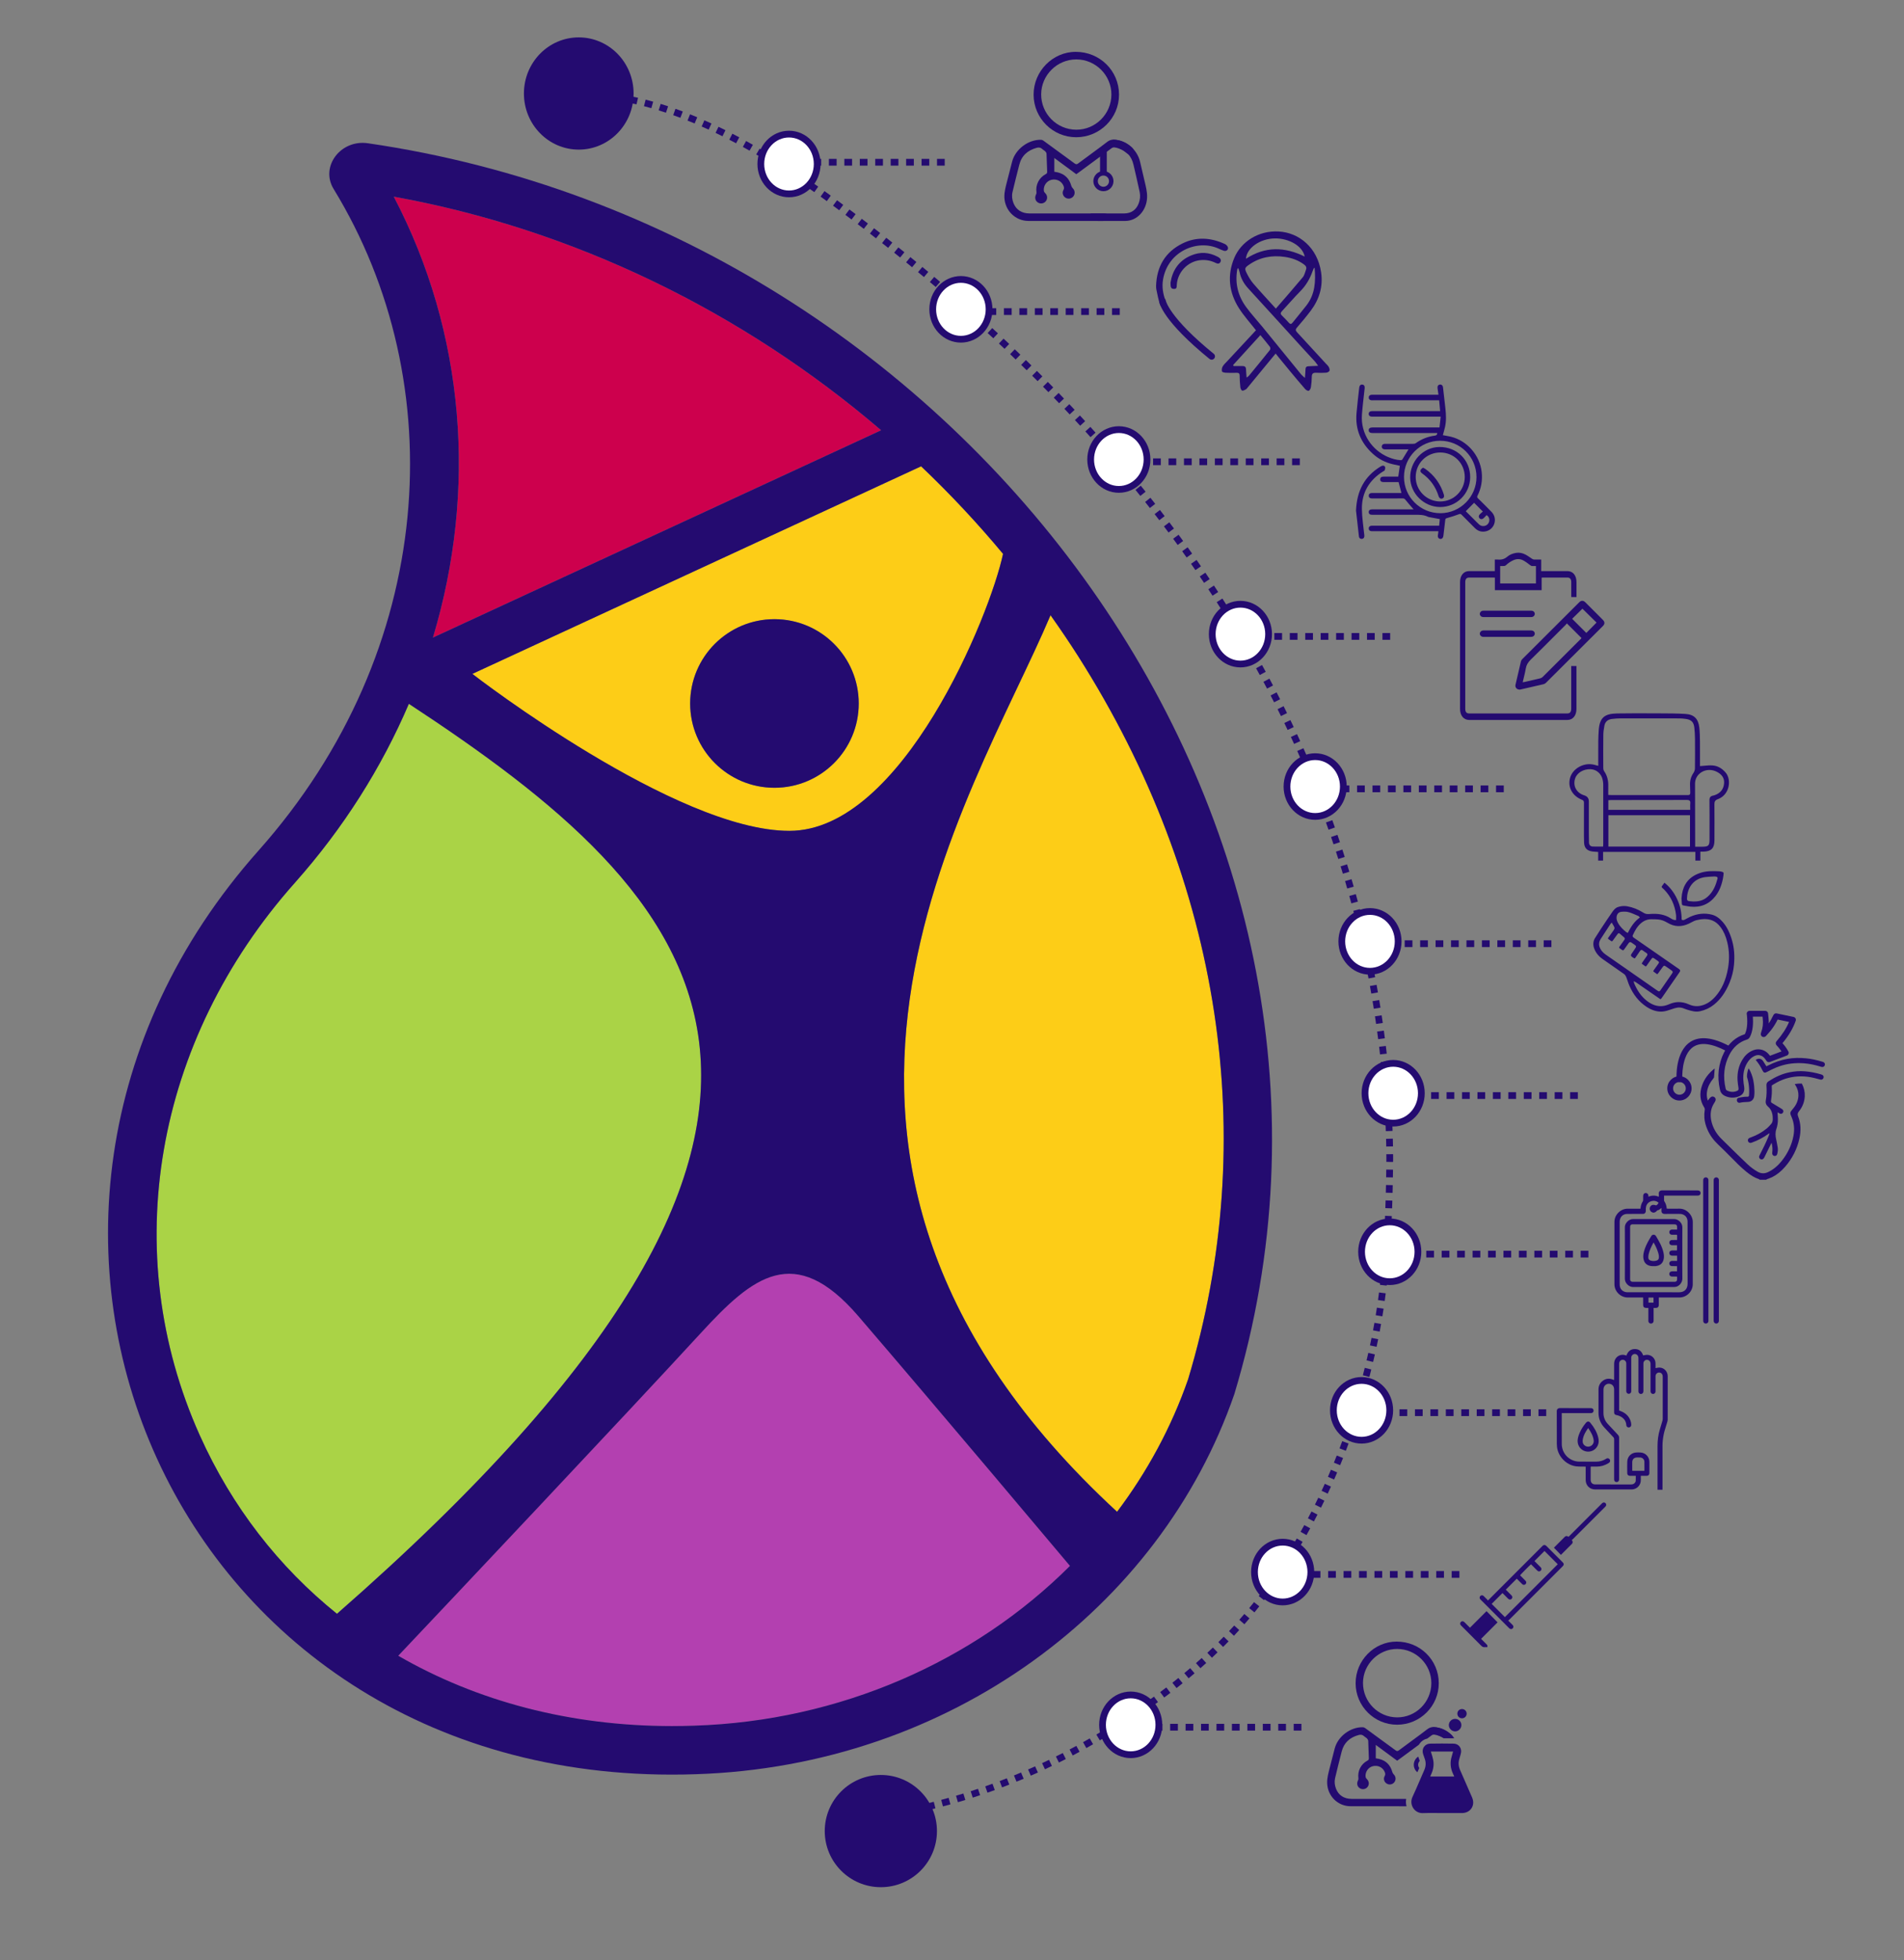 <svg xmlns="http://www.w3.org/2000/svg" id="Layer_1" data-name="Layer 1" viewBox="0 0 1972.81 2030.81"><rect x="0" y="0" width="1972.81" height="2030.81" fill="#808080" stroke="none"/><defs><style>      .cls-1 {        fill: #fff;        stroke: #240b70;        stroke-miterlimit: 10;        stroke-width: 7px;      }      .cls-2 {        fill: #240b70;      }      .cls-3 {        fill: #cd004d;      }      .cls-4 {        fill: #fdcd17;      }      .cls-5 {        fill: #b340b0;      }      .cls-6 {        fill: #254b80;      }      .cls-7 {        fill: #aad346;      }    </style></defs><path class="cls-2" d="m978.87,171.59h-8v-7h8v7Zm-16,0h-8v-7h8v7Zm-16,0h-8v-7h8v7Zm-16,0h-8v-7h8v7Zm-16,0h-8v-7h8v7Zm-16,0h-8v-7h8v7Zm-16,0h-8v-7h8v7Zm-16,0h-8v-7h8v7Zm-16,0h-8v-7h8v7Zm-16,0h-8v-7h8v7Zm-16,0h-8v-7h8v7Zm-16,0h-8v-7h8v7Z"></path><path class="cls-2" d="m1160.23,326.28h-8v-7h8v7Zm-16,0h-8v-7h8v7Zm-16,0h-8v-7h8v7Zm-16,0h-8v-7h8v7Zm-16,0h-8v-7h8v7Zm-16,0h-8v-7h8v7Zm-16,0h-8v-7h8v7Zm-16,0h-8v-7h8v7Zm-16,0h-8v-7h8v7Zm-16,0h-8v-7h8v7Zm-16,0h-8v-7h8v7Zm-16,0h-8v-7h8v7Z"></path><path class="cls-2" d="m1346.78,481.86h-8v-7h8v7Zm-16,0h-8v-7h8v7Zm-16,0h-8v-7h8v7Zm-16,0h-8v-7h8v7Zm-16,0h-8v-7h8v7Zm-16,0h-8v-7h8v7Zm-16,0h-8v-7h8v7Zm-16,0h-8v-7h8v7Zm-16,0h-8v-7h8v7Zm-16,0h-8v-7h8v7Zm-16,0h-8v-7h8v7Zm-16,0h-8v-7h8v7Z"></path><path class="cls-2" d="m1440.41,662.78h-8v-7h8v7Zm-16,0h-8v-7h8v7Zm-16,0h-8v-7h8v7Zm-16,0h-8v-7h8v7Zm-16,0h-8v-7h8v7Zm-16,0h-8v-7h8v7Zm-16,0h-8v-7h8v7Zm-16,0h-8v-7h8v7Zm-16,0h-8v-7h8v7Zm-16,0h-8v-7h8v7Zm-16,0h-8v-7h8v7Zm-16,0h-8v-7h8v7Z"></path><path class="cls-2" d="m1558.12,820.7h-8v-7h8v7Zm-16,0h-8v-7h8v7Zm-16,0h-8v-7h8v7Zm-16,0h-8v-7h8v7Zm-16,0h-8v-7h8v7Zm-16,0h-8v-7h8v7Zm-16,0h-8v-7h8v7Zm-16,0h-8v-7h8v7Zm-16,0h-8v-7h8v7Zm-16,0h-8v-7h8v7Zm-16,0h-8v-7h8v7Zm-16,0h-8v-7h8v7Z"></path><path class="cls-2" d="m1607.48,981.1h-8v-7h8v7Zm-16,0h-8v-7h8v7Zm-16,0h-8v-7h8v7Zm-16,0h-8v-7h8v7Zm-16,0h-8v-7h8v7Zm-16,0h-8v-7h8v7Zm-16,0h-8v-7h8v7Zm-16,0h-8v-7h8v7Zm-16,0h-8v-7h8v7Zm-16,0h-8v-7h8v7Zm-16,0h-8v-7h8v7Zm-16,0h-8v-7h8v7Z"></path><path class="cls-2" d="m1634.86,1138.43h-8v-7h8v7Zm-16,0h-8v-7h8v7Zm-16,0h-8v-7h8v7Zm-16,0h-8v-7h8v7Zm-16,0h-8v-7h8v7Zm-16,0h-8v-7h8v7Zm-16,0h-8v-7h8v7Zm-16,0h-8v-7h8v7Zm-16,0h-8v-7h8v7Zm-16,0h-8v-7h8v7Zm-16,0h-8v-7h8v7Zm-16,0h-8v-7h8v7Z"></path><path class="cls-2" d="m1645.81,1302.68h-8v-7h8v7Zm-16,0h-8v-7h8v7Zm-16,0h-8v-7h8v7Zm-16,0h-8v-7h8v7Zm-16,0h-8v-7h8v7Zm-16,0h-8v-7h8v7Zm-16,0h-8v-7h8v7Zm-16,0h-8v-7h8v7Zm-16,0h-8v-7h8v7Zm-16,0h-8v-7h8v7Zm-16,0h-8v-7h8v7Zm-16,0h-8v-7h8v7Z"></path><path class="cls-2" d="m1602.1,1466.93h-8v-7h8v7Zm-16,0h-8v-7h8v7Zm-16,0h-8v-7h8v7Zm-16,0h-8v-7h8v7Zm-16,0h-8v-7h8v7Zm-16,0h-8v-7h8v7Zm-16,0h-8v-7h8v7Zm-16,0h-8v-7h8v7Zm-16,0h-8v-7h8v7Zm-16,0h-8v-7h8v7Zm-16,0h-8v-7h8v7Zm-16,0h-8v-7h8v7Z"></path><path class="cls-2" d="m1512.15,1634.51h-8v-7h8v7Zm-16,0h-8v-7h8v7Zm-16,0h-8v-7h8v7Zm-16,0h-8v-7h8v7Zm-16,0h-8v-7h8v7Zm-16,0h-8v-7h8v7Zm-16,0h-8v-7h8v7Zm-16,0h-8v-7h8v7Zm-16,0h-8v-7h8v7Zm-16,0h-8v-7h8v7Zm-16,0h-8v-7h8v7Zm-16,0h-8v-7h8v7Z"></path><path class="cls-2" d="m1348.45,1792.77h-8v-7h8v7Zm-16,0h-8v-7h8v7Zm-16,0h-8v-7h8v7Zm-16,0h-8v-7h8v7Zm-16,0h-8v-7h8v7Zm-16,0h-8v-7h8v7Zm-16,0h-8v-7h8v7Zm-16,0h-8v-7h8v7Zm-16,0h-8v-7h8v7Zm-16,0h-8v-7h8v7Zm-16,0h-8v-7h8v7Zm-16,0h-8v-7h8v7Z"></path><path class="cls-2" d="m929.91,1881.94l-1.28-6.88c2.61-.49,5.22-.99,7.82-1.51l1.37,6.87c-2.63.52-5.27,1.03-7.91,1.52Zm15.8-3.15l-1.46-6.85c2.6-.55,5.19-1.12,7.78-1.7l1.54,6.83c-2.62.59-5.24,1.17-7.87,1.72Zm15.71-3.55l-1.63-6.81c2.58-.62,5.16-1.25,7.73-1.9l1.71,6.79c-2.6.66-5.21,1.3-7.82,1.92Zm15.61-3.95l-1.8-6.76c2.57-.68,5.13-1.38,7.68-2.1l1.89,6.74c-2.58.72-5.17,1.43-7.76,2.12Zm15.5-4.34l-1.97-6.71c2.55-.75,5.09-1.51,7.62-2.29l2.06,6.69c-2.56.79-5.13,1.56-7.71,2.32Zm15.38-4.73l-2.14-6.66c2.53-.81,5.04-1.64,7.56-2.49l2.23,6.63c-2.54.85-5.09,1.69-7.64,2.51Zm15.25-5.12l-2.31-6.61c2.5-.88,5-1.77,7.49-2.68l2.4,6.58c-2.52.92-5.04,1.82-7.58,2.71Zm15.12-5.51l-2.48-6.55c2.48-.94,4.95-1.89,7.42-2.86l2.56,6.52c-2.5.98-5,1.95-7.5,2.89Zm14.97-5.88l-2.64-6.48c2.45-1,4.9-2.02,7.34-3.05l2.72,6.45c-2.47,1.04-4.95,2.07-7.43,3.08Zm14.81-6.26l-2.8-6.41c2.43-1.06,4.85-2.14,7.27-3.23l2.88,6.38c-2.44,1.1-4.89,2.19-7.35,3.26Zm14.65-6.62l-2.96-6.34c2.4-1.12,4.8-2.26,7.18-3.41l3.04,6.31c-2.41,1.16-4.83,2.31-7.26,3.44Zm14.48-6.97l-3.11-6.27c2.37-1.18,4.74-2.37,7.1-3.58l3.19,6.23c-2.39,1.22-4.78,2.43-7.17,3.62Zm14.3-7.32l-3.26-6.19c2.34-1.23,4.68-2.48,7.01-3.75l3.34,6.15c-2.36,1.28-4.72,2.54-7.08,3.79Zm14.12-7.65l-3.41-6.12c2.31-1.29,4.62-2.59,6.92-3.91l3.48,6.07c-2.33,1.33-4.66,2.65-6.99,3.95Zm13.93-7.98l-3.55-6.03c2.28-1.34,4.56-2.7,6.83-4.07l3.61,5.99c-2.29,1.38-4.59,2.75-6.9,4.11Zm13.74-8.29l-3.68-5.95c2.25-1.39,4.49-2.8,6.73-4.22l3.75,5.91c-2.26,1.44-4.53,2.86-6.8,4.26Zm13.55-8.6l-3.82-5.87c2.22-1.44,4.43-2.9,6.64-4.37l3.88,5.83c-2.23,1.48-4.46,2.96-6.7,4.41Zm13.35-8.9l-3.95-5.78c2.19-1.49,4.37-3,6.54-4.51l4,5.74c-2.2,1.53-4.4,3.05-6.6,4.55Zm13.15-9.18l-4.07-5.7c2.15-1.54,4.3-3.09,6.44-4.65l4.13,5.65c-2.16,1.58-4.33,3.14-6.5,4.69Zm12.96-9.46l-4.18-5.61c1.59-1.18,3.17-2.37,4.75-3.57l1.6-1.22,4.25,5.56-1.62,1.24c-1.6,1.21-3.19,2.41-4.8,3.61Zm12.78-9.76l-4.32-5.51c2.09-1.64,4.16-3.29,6.22-4.95l4.4,5.45c-2.09,1.68-4.19,3.36-6.3,5.01Zm12.52-10.12l-4.48-5.38c2.04-1.69,4.06-3.4,6.08-5.12l4.55,5.32c-2.04,1.75-4.09,3.48-6.15,5.19Zm12.23-10.47l-4.63-5.25c1.99-1.75,3.96-3.52,5.92-5.3l4.71,5.18c-1.99,1.81-3.99,3.6-6,5.37Zm11.92-10.83l-4.79-5.11c1.93-1.81,3.85-3.64,5.75-5.48l4.87,5.03c-1.93,1.87-3.87,3.72-5.83,5.55Zm11.58-11.2l-4.95-4.95c1.87-1.87,3.73-3.75,5.57-5.66l5.03,4.87c-1.87,1.93-3.75,3.84-5.65,5.74Zm11.21-11.57l-5.11-4.79c1.81-1.93,3.6-3.87,5.39-5.83l5.18,4.71c-1.81,1.99-3.63,3.96-5.46,5.92Zm10.83-11.93l-5.26-4.62c1.74-1.98,3.48-4,5.19-6.01l5.34,4.53c-1.73,2.04-3.5,4.09-5.26,6.1Zm10.42-12.29l-5.42-4.44c1.67-2.04,3.34-4.12,4.98-6.18l5.49,4.34c-1.66,2.09-3.36,4.21-5.05,6.28Zm9.99-12.64l-5.56-4.25c1.6-2.09,3.2-4.23,4.76-6.35l5.64,4.15c-1.58,2.15-3.21,4.32-4.83,6.45Zm9.55-12.98l-5.71-4.05c.84-1.19,1.68-2.38,2.52-3.58.68-.98,1.36-1.96,2.03-2.94l5.77,3.96c-.68.99-1.37,1.98-2.05,2.97-.85,1.22-1.7,2.43-2.55,3.64Zm9.12-13.28l-5.82-3.89c1.47-2.21,2.93-4.42,4.38-6.65l5.87,3.81c-1.46,2.25-2.94,4.49-4.43,6.73Zm8.77-13.5l-5.92-3.73c1.42-2.25,2.82-4.5,4.2-6.76l5.97,3.66c-1.4,2.29-2.82,4.56-4.25,6.83Zm8.41-13.72l-6.01-3.58c1.36-2.28,2.7-4.57,4.03-6.86l6.06,3.5c-1.34,2.32-2.7,4.63-4.07,6.94Zm8.06-13.93l-6.1-3.43c1.3-2.31,2.58-4.63,3.85-6.96l6.15,3.35c-1.28,2.35-2.58,4.7-3.89,7.04Zm7.7-14.13l-6.19-3.27c1.24-2.34,2.46-4.7,3.67-7.06l6.23,3.19c-1.22,2.39-2.46,4.76-3.71,7.13Zm7.34-14.32l-6.27-3.11c1.18-2.38,2.34-4.76,3.5-7.15l6.31,3.04c-1.16,2.42-2.34,4.82-3.53,7.22Zm6.98-14.49l-6.34-2.96c1.12-2.4,2.23-4.81,3.32-7.23l6.38,2.88c-1.1,2.44-2.22,4.88-3.35,7.31Zm6.62-14.65l-6.41-2.8c1.06-2.43,2.11-4.86,3.14-7.31l6.45,2.73c-1.04,2.47-2.1,4.93-3.17,7.38Zm6.26-14.81l-6.48-2.65c1-2.45,1.99-4.91,2.97-7.38l6.51,2.57c-.98,2.49-1.98,4.98-3,7.46Zm5.91-14.95l-6.54-2.5c.95-2.48,1.88-4.96,2.79-7.45l6.57,2.42c-.93,2.51-1.87,5.02-2.82,7.52Zm5.56-15.08l-6.6-2.34c.89-2.5,1.76-5,2.62-7.51l6.62,2.27c-.87,2.53-1.75,5.06-2.65,7.58Zm5.21-15.19l-6.65-2.2c.83-2.52,1.65-5.04,2.45-7.57l6.67,2.12c-.81,2.55-1.64,5.1-2.48,7.64Zm4.87-15.3l-6.69-2.05c.78-2.53,1.54-5.07,2.29-7.62l6.71,1.98c-.76,2.57-1.53,5.13-2.31,7.69Zm4.53-15.4l-6.74-1.9c.72-2.55,1.43-5.1,2.12-7.66l6.76,1.83c-.7,2.59-1.42,5.16-2.14,7.74Zm4.21-15.49l-6.77-1.76c.67-2.56,1.32-5.13,1.96-7.71l6.79,1.69c-.65,2.6-1.31,5.19-1.98,7.78Zm3.88-15.57l-6.81-1.62c.61-2.58,1.22-5.16,1.81-7.75l6.82,1.56c-.6,2.61-1.2,5.21-1.82,7.81Zm3.57-15.65l-6.84-1.49.31-1.45c.46-2.11.9-4.22,1.33-6.33l6.86,1.4c-.44,2.14-.88,4.27-1.35,6.41l-.32,1.47Zm3.22-15.76l-6.88-1.31c.5-2.6.97-5.21,1.43-7.82l6.89,1.22c-.47,2.64-.95,5.28-1.45,7.91Zm2.8-15.84l-6.91-1.13c.43-2.61.84-5.23,1.23-7.85l6.92,1.04c-.4,2.65-.81,5.3-1.25,7.94Zm2.4-15.89l-6.93-.96c.36-2.62.71-5.24,1.04-7.88l6.94.88c-.34,2.66-.69,5.32-1.05,7.96Zm2.02-15.93l-6.95-.8c.3-2.63.59-5.26.87-7.91l6.96.73c-.28,2.67-.57,5.34-.88,7.99Zm1.68-15.98l-6.97-.66c.25-2.63.49-5.28.71-7.93l6.97.6c-.23,2.68-.47,5.35-.72,8Zm1.37-16l-6.98-.53c.2-2.63.39-5.29.57-7.95l6.98.48c-.18,2.68-.38,5.35-.58,8.01Zm1.09-16.01l-6.99-.42c.16-2.64.31-5.29.45-7.96l6.99.37c-.14,2.68-.29,5.36-.46,8.01Zm.86-16.02l-6.99-.33c.12-2.64.24-5.3.35-7.97l6.99.28c-.11,2.69-.23,5.36-.35,8.01Zm.65-16.03l-7-.24c.09-2.64.18-5.3.26-7.98l7,.21c-.08,2.69-.17,5.36-.26,8.01Zm.48-16.02l-7-.18c.07-2.64.13-5.3.18-7.98l7,.15c-.06,2.69-.12,5.36-.18,8.01Zm.34-16.02l-7-.12c.05-2.64.09-5.31.12-7.99l7,.1c-.04,2.69-.08,5.36-.12,8.01Zm.22-16.02l-7-.08.03-3.2c0-1.54-.02-3.13-.03-4.73l7-.06c.01,1.61.02,3.21.03,4.81l-.03,3.26Zm-7.11-15.97c-.05-2.64-.11-5.3-.18-7.97l7-.19c.07,2.69.13,5.37.18,8.03l-7,.13Zm-.43-15.93c-.09-2.64-.2-5.3-.32-7.96l6.99-.31c.12,2.69.23,5.36.32,8.02l-7,.25Zm-.7-15.93c-.14-2.64-.29-5.29-.45-7.96l6.99-.42c.16,2.68.31,5.36.45,8.02l-6.99.37Zm-.96-15.92c-.18-2.64-.37-5.29-.58-7.95l6.98-.53c.21,2.68.4,5.35.58,8.01l-6.98.48Zm-1.21-15.9c-.22-2.64-.45-5.29-.7-7.94l6.97-.64c.25,2.67.48,5.34.7,8l-6.98.59Zm-1.46-15.88c-.26-2.64-.53-5.28-.82-7.93l6.96-.74c.28,2.67.56,5.33.82,7.98l-6.97.69Zm-1.69-15.86c-.3-2.63-.61-5.27-.93-7.92l6.95-.85c.32,2.66.64,5.32.94,7.97l-6.96.79Zm-1.92-15.82c-.34-2.62-.69-5.25-1.05-7.89l6.94-.95c.36,2.65.71,5.3,1.05,7.94l-6.94.9Zm-2.15-15.77c-.38-2.62-.77-5.25-1.16-7.87l6.92-1.05c.4,2.65.79,5.29,1.17,7.92l-6.93,1Zm-2.38-15.74c-.42-2.62-.84-5.24-1.28-7.86l6.91-1.15c.44,2.64.87,5.28,1.29,7.91l-6.91,1.1Zm-2.61-15.71c-.45-2.61-.92-5.23-1.39-7.84l6.89-1.25c.48,2.63.95,5.26,1.4,7.89l-6.9,1.2Zm-2.85-15.67c-.49-2.61-1-5.21-1.51-7.82l6.87-1.35c.52,2.63,1.02,5.25,1.52,7.87l-6.88,1.3Zm-3.08-15.63c-.53-2.6-1.08-5.2-1.63-7.8l6.85-1.46c.56,2.62,1.1,5.24,1.64,7.85l-6.86,1.41Zm-3.32-15.59c-.57-2.59-1.16-5.18-1.75-7.77l6.82-1.56c.6,2.61,1.18,5.22,1.76,7.83l-6.83,1.51Zm-3.57-15.56l3.41-.79-3.42.74c-.61-2.58-1.23-5.14-1.86-7.7l6.8-1.67c.63,2.58,1.26,5.16,1.87,7.75l-3.39.88-3.41.79Zm-3.8-15.51c-.65-2.59-1.32-5.17-1.99-7.74l6.77-1.77c.68,2.59,1.34,5.19,2,7.79l-6.79,1.72Zm-4.04-15.47c-.69-2.58-1.4-5.15-2.11-7.71l6.75-1.87c.71,2.58,1.42,5.17,2.12,7.76l-6.76,1.82Zm-4.27-15.4c-.73-2.56-1.47-5.12-2.22-7.68l6.72-1.97c.75,2.57,1.5,5.15,2.23,7.73l-6.73,1.92Zm-4.5-15.33c-.77-2.55-1.55-5.1-2.33-7.64l6.69-2.07c.79,2.56,1.58,5.12,2.35,7.69l-6.7,2.02Zm-4.73-15.26c-.81-2.54-1.62-5.07-2.45-7.6l6.65-2.17c.83,2.55,1.65,5.1,2.46,7.66l-6.67,2.12Zm-4.95-15.19c-.85-2.53-1.7-5.05-2.56-7.57l6.62-2.27c.87,2.53,1.73,5.07,2.58,7.61l-6.64,2.22Zm-5.18-15.11c-.88-2.51-1.77-5.02-2.67-7.53l6.59-2.37c.91,2.52,1.8,5.04,2.69,7.57l-6.61,2.32Zm-5.4-15.03c-.92-2.5-1.85-4.99-2.78-7.48l6.55-2.46c.94,2.5,1.88,5.02,2.8,7.53l-6.57,2.42Zm-5.62-14.95c-.96-2.49-1.92-4.96-2.89-7.44l6.51-2.56c.98,2.49,1.95,4.99,2.91,7.49l-6.53,2.51Zm-5.84-14.86c-.99-2.47-1.99-4.94-3-7.4l6.48-2.66c1.02,2.48,2.02,4.96,3.02,7.44l-6.5,2.61Zm-6.06-14.77c-1.03-2.46-2.07-4.91-3.11-7.35l6.44-2.75c1.05,2.46,2.1,4.93,3.13,7.4l-6.46,2.71Zm-6.28-14.68c-1.06-2.44-2.14-4.87-3.22-7.3l6.4-2.85c1.09,2.44,2.17,4.89,3.24,7.35l-6.42,2.8Zm-6.49-14.58c-1.1-2.42-2.21-4.84-3.32-7.25l6.35-2.94c1.12,2.43,2.24,4.86,3.34,7.3l-6.38,2.89Zm-6.7-14.48c-1.13-2.41-2.28-4.81-3.43-7.21l6.31-3.03c1.16,2.41,2.31,4.83,3.45,7.25l-6.33,2.98Zm-6.9-14.38c-1.17-2.39-2.34-4.78-3.53-7.16l6.27-3.12c1.19,2.39,2.38,4.79,3.55,7.2l-6.29,3.07Zm-7.11-14.28c-1.2-2.37-2.41-4.74-3.63-7.1l6.22-3.21c1.23,2.38,2.44,4.76,3.65,7.15l-6.24,3.16Zm-7.31-14.18c-1.23-2.36-2.48-4.71-3.73-7.05l6.18-3.29c1.26,2.36,2.51,4.73,3.75,7.09l-6.2,3.25Zm-7.51-14.08c-1.27-2.34-2.54-4.67-3.83-7l6.13-3.38c1.29,2.34,2.57,4.69,3.85,7.04l-6.15,3.34Zm-7.7-13.97c-1.3-2.32-2.61-4.63-3.92-6.94l6.08-3.46c1.32,2.32,2.64,4.65,3.94,6.99l-6.11,3.42Zm-7.89-13.86c-1.33-2.3-2.67-4.6-4.01-6.89l6.04-3.54c1.35,2.31,2.7,4.62,4.04,6.93l-6.06,3.5Zm-8.08-13.75c-1.36-2.28-2.73-4.56-4.11-6.84l5.99-3.62c1.38,2.29,2.76,4.58,4.13,6.87l-6.01,3.59Zm-8.26-13.64c-1.39-2.26-2.79-4.52-4.2-6.78l5.94-3.7c1.41,2.27,2.82,4.54,4.22,6.82l-5.96,3.66Zm-8.44-13.53c-1.42-2.25-2.85-4.49-4.28-6.72l5.89-3.78c1.44,2.25,2.88,4.5,4.31,6.76l-5.92,3.74Zm-8.61-13.42c-1.45-2.23-2.91-4.45-4.37-6.67l5.84-3.86c1.47,2.23,2.94,4.47,4.4,6.71l-5.87,3.82Zm-8.78-13.31c-1.48-2.21-2.96-4.41-4.45-6.61l5.79-3.93c1.5,2.21,2.99,4.43,4.48,6.65l-5.82,3.89Zm-8.95-13.19c-1.5-2.19-3.02-4.37-4.54-6.55l5.74-4c1.53,2.19,3.05,4.39,4.56,6.59l-5.77,3.96Zm-9.11-13.08c-1.53-2.17-3.07-4.34-4.62-6.5l5.69-4.07c1.56,2.17,3.1,4.35,4.64,6.54l-5.72,4.04Zm-9.28-12.98c-.81-1.12-1.62-2.23-2.43-3.35-.75-1.04-1.51-2.07-2.27-3.1l5.64-4.14c.76,1.04,1.52,2.08,2.28,3.12.82,1.12,1.63,2.24,2.45,3.37l-5.67,4.11Zm-9.44-12.87c-1.59-2.14-3.18-4.27-4.78-6.39l5.59-4.21c1.61,2.14,3.21,4.28,4.8,6.43l-5.62,4.17Zm-9.6-12.76c-1.61-2.12-3.23-4.23-4.86-6.34l5.54-4.27c1.63,2.12,3.26,4.24,4.88,6.37l-5.57,4.24Zm-9.75-12.64c-1.64-2.1-3.28-4.19-4.93-6.28l5.49-4.34c1.66,2.1,3.31,4.2,4.96,6.31l-5.52,4.31Zm-9.9-12.53c-1.66-2.08-3.33-4.15-5-6.22l5.44-4.4c1.68,2.08,3.36,4.16,5.03,6.25l-5.47,4.37Zm-10.04-12.41c-1.69-2.06-3.38-4.11-5.08-6.16l5.39-4.46c1.71,2.06,3.41,4.12,5.1,6.19l-5.42,4.44Zm-10.19-12.29c-1.71-2.04-3.42-4.07-5.15-6.1l5.34-4.53c1.73,2.04,3.45,4.08,5.17,6.13l-5.36,4.5Zm-10.33-12.18c-1.73-2.02-3.47-4.03-5.21-6.04l5.29-4.59c1.75,2.02,3.5,4.04,5.24,6.07l-5.31,4.56Zm-10.46-12.06c-1.75-2-3.52-4-5.28-5.99l5.24-4.64c1.77,2,3.54,4,5.31,6.02l-5.26,4.62Zm-10.59-11.94c-1.78-1.98-3.56-3.96-5.34-5.93l5.19-4.7c1.8,1.98,3.59,3.97,5.37,5.96l-5.21,4.67Zm-10.72-11.83c-1.8-1.96-3.6-3.92-5.41-5.87l5.14-4.76c1.82,1.96,3.63,3.93,5.43,5.9l-5.16,4.73Zm-10.85-11.71c-1.82-1.94-3.64-3.88-5.47-5.82l5.09-4.81c1.84,1.94,3.67,3.89,5.49,5.84l-5.11,4.78Zm-10.97-11.6c-1.84-1.92-3.68-3.84-5.53-5.76l5.04-4.86c1.85,1.92,3.71,3.85,5.55,5.78l-5.06,4.84Zm-11.09-11.49c-1.86-1.91-3.72-3.81-5.58-5.7l4.99-4.91c1.88,1.9,3.75,3.81,5.61,5.73l-5.01,4.88Zm-11.2-11.38c-1.88-1.89-3.76-3.77-5.64-5.65l4.94-4.96c1.89,1.89,3.78,3.78,5.67,5.67l-4.96,4.94Zm-11.31-11.27c-1.9-1.87-3.79-3.73-5.7-5.59l4.89-5.01c1.91,1.87,3.82,3.74,5.72,5.62l-4.92,4.98Zm-11.42-11.16c-1.91-1.85-3.83-3.7-5.75-5.54l4.84-5.05c1.93,1.85,3.85,3.7,5.78,5.56l-4.87,5.03Zm-11.53-11.05c-1.93-1.83-3.87-3.66-5.8-5.49l4.8-5.1c1.95,1.83,3.89,3.67,5.83,5.51l-4.82,5.08Zm-11.63-10.94c-1.95-1.82-3.9-3.63-5.85-5.43l4.75-5.14c1.96,1.81,3.92,3.63,5.88,5.45l-4.77,5.12Zm-11.73-10.84c-1.96-1.8-3.93-3.59-5.9-5.38l4.7-5.19c1.98,1.79,3.96,3.59,5.93,5.4l-4.72,5.16Zm-11.83-10.73c-1.98-1.78-3.97-3.55-5.95-5.32l4.65-5.23c2,1.78,3.99,3.56,5.98,5.34l-4.68,5.21Zm-11.93-10.62c-2-1.76-4-3.52-6-5.27l4.61-5.27c2.01,1.76,4.02,3.52,6.02,5.29l-4.63,5.25Zm-12.03-10.51c-2.01-1.74-4.03-3.48-6.05-5.21l4.56-5.31c2.03,1.74,4.05,3.49,6.07,5.24l-4.58,5.29Zm-12.12-10.4c-2.03-1.73-4.06-3.45-6.09-5.16l4.51-5.35c2.04,1.72,4.08,3.45,6.12,5.18l-4.54,5.33Zm-12.21-10.3c-2.04-1.71-4.09-3.41-6.14-5.11l4.47-5.39c2.06,1.71,4.11,3.41,6.16,5.13l-4.49,5.37Zm-12.3-10.19c-2.06-1.69-4.12-3.38-6.18-5.06l4.42-5.43c2.07,1.69,4.14,3.38,6.2,5.08l-4.44,5.41Zm-12.38-10.09c-2.07-1.67-4.15-3.34-6.22-5.01l4.38-5.46c2.08,1.67,4.17,3.34,6.25,5.02l-4.4,5.45Zm-12.47-9.99c-2.08-1.66-4.17-3.31-6.26-4.95l4.33-5.5c2.1,1.65,4.19,3.31,6.29,4.97l-4.35,5.48Zm-12.55-9.88c-2.1-1.64-4.2-3.27-6.3-4.91l4.29-5.53c2.11,1.64,4.22,3.28,6.32,4.92l-4.31,5.52Zm-12.63-9.79c-2.11-1.62-4.23-3.24-6.34-4.86l4.24-5.57c2.12,1.62,4.25,3.24,6.36,4.87l-4.27,5.55Zm-12.7-9.68c-2.12-1.61-4.25-3.21-6.38-4.81l4.2-5.6c2.14,1.6,4.27,3.21,6.4,4.82l-4.22,5.58Zm-12.78-9.59c-1.96-1.46-3.92-2.92-5.89-4.37l-.53-.39,4.17-5.62.52.39c1.97,1.46,3.94,2.92,5.9,4.38l-4.18,5.62Zm-12.85-9.48c-2.12-1.54-4.27-3.1-6.47-4.68l4.08-5.69c2.21,1.59,4.38,3.16,6.5,4.71l-4.12,5.66Zm-12.96-9.31c-2.14-1.52-4.32-3.04-6.53-4.58l4-5.75c2.23,1.55,4.42,3.08,6.58,4.61l-4.04,5.71Zm-13.1-9.11c-2.17-1.48-4.37-2.97-6.6-4.47l3.9-5.82c2.25,1.5,4.47,3.01,6.66,4.5l-3.95,5.78Zm-13.25-8.88c-2.2-1.45-4.43-2.89-6.68-4.34l3.78-5.89c2.27,1.46,4.52,2.92,6.74,4.38l-3.84,5.85Zm-13.41-8.62c-2.23-1.4-4.49-2.81-6.77-4.2l3.66-5.97c2.3,1.41,4.58,2.82,6.83,4.24l-3.72,5.93Zm-13.58-8.33c-2.27-1.36-4.55-2.71-6.86-4.05l3.52-6.05c2.33,1.36,4.64,2.72,6.93,4.09l-3.59,6.01Zm-13.76-8.01c-2.3-1.3-4.62-2.6-6.95-3.88l3.37-6.13c2.36,1.3,4.7,2.6,7.03,3.92l-3.45,6.09Zm-13.95-7.67c-2.33-1.24-4.68-2.47-7.05-3.69l3.21-6.22c2.39,1.23,4.77,2.48,7.13,3.74l-3.29,6.18Zm-14.12-7.27c-2.36-1.17-4.74-2.33-7.13-3.48l3.02-6.32c2.42,1.16,4.83,2.33,7.23,3.52l-3.12,6.27Zm-14.31-6.85c-2.4-1.1-4.81-2.19-7.24-3.25l2.82-6.41c2.46,1.08,4.91,2.18,7.34,3.3l-2.92,6.36Zm-14.53-6.39c-2.45-1.03-4.93-2.04-7.34-3l2.59-6.5c2.46.98,4.97,2.01,7.46,3.05l-2.71,6.46Zm-14.74-5.87c-2.48-.93-4.98-1.85-7.45-2.73l2.34-6.6c2.51.89,5.06,1.82,7.58,2.77l-2.47,6.55Zm-14.95-5.3c-2.54-.84-5.08-1.66-7.55-2.42l2.06-6.69c2.52.78,5.11,1.61,7.7,2.46l-2.2,6.64Zm-15.16-4.67c-2.54-.72-5.11-1.42-7.65-2.08l1.75-6.78c2.59.67,5.22,1.38,7.81,2.12l-1.91,6.73Zm-15.35-3.96c-2.56-.6-5.16-1.17-7.74-1.69l1.41-6.86c2.63.54,5.29,1.12,7.91,1.73l-1.59,6.82Zm-15.51-3.18c-2.62-.46-5.25-.89-7.81-1.27l1.03-6.92c2.63.39,5.32.83,8,1.3l-1.22,6.89Zm-15.64-2.32c-2.63-.31-5.28-.59-7.85-.81l.61-6.97c2.65.23,5.36.51,8.07.83l-.83,6.95Zm-15.73-1.38c-2.62-.15-5.27-.25-7.88-.31l.16-7c2.68.06,5.41.17,8.11.32l-.39,6.99Z"></path><g><ellipse class="cls-1" cx="817.52" cy="169.89" rx="29.2" ry="30.97"></ellipse><ellipse class="cls-2" cx="599.68" cy="96.86" rx="56.82" ry="58.13"></ellipse><circle class="cls-2" cx="912.68" cy="1896.86" r="58.13"></circle><ellipse class="cls-1" cx="995.63" cy="320.44" rx="29.2" ry="30.97"></ellipse><ellipse class="cls-1" cx="1159.28" cy="476.01" rx="29.2" ry="30.97"></ellipse><ellipse class="cls-1" cx="1285.25" cy="656.91" rx="29.2" ry="30.97"></ellipse><ellipse class="cls-1" cx="1362.69" cy="814.81" rx="29.2" ry="30.97"></ellipse><ellipse class="cls-1" cx="1419.48" cy="975.2" rx="29.2" ry="30.97"></ellipse><ellipse class="cls-1" cx="1443.52" cy="1132.52" rx="29.2" ry="30.97"></ellipse><ellipse class="cls-1" cx="1439.98" cy="1296.75" rx="29.2" ry="30.97"></ellipse><ellipse class="cls-1" cx="1410.78" cy="1460.99" rx="29.2" ry="30.97"></ellipse><ellipse class="cls-1" cx="1329.02" cy="1628.55" rx="29.2" ry="30.97"></ellipse><ellipse class="cls-1" cx="1171.56" cy="1786.8" rx="29.2" ry="30.97"></ellipse></g><g><path class="cls-3" d="m448.56,660.5l464.41-214.78c-143.56-122.94-318.96-208.43-505-242,74.07,141.39,86.39,304.46,40.58,456.78Z"></path><g><path class="cls-4" d="m1117.29,680.04c-9.22-14.5-18.88-28.71-28.8-42.71-80.89,191.43-331.23,559.74,68.96,928.78,31.23-41.46,56.29-87.52,73.59-137.27,75.12-249.35,34.73-515.25-113.75-748.8Z"></path><path class="cls-4" d="m954.38,483.07l-464.95,215.03c3.72,2.91,208.38,162.61,328.41,162.61s208.1-224.07,221.45-286.94c-26.53-31.88-54.88-62.16-84.91-90.7Zm-151.95,333.01c-48.23,0-87.33-39.1-87.33-87.33s39.1-87.33,87.33-87.33,87.33,39.1,87.33,87.33-39.1,87.33-87.33,87.33Z"></path></g><path class="cls-7" d="m207,1486.88c33.32,74.23,82.03,136.46,142.15,184.91,598.35-523.29,377.23-743.79,74.5-942.7-28.15,65.86-67.62,128.64-118.17,185.46-145.69,163.79-183.42,383.09-98.48,572.33Z"></path><path class="cls-5" d="m719.16,1787.68c151.21-4.79,290.38-66.6,389.49-165.52-1.2-1.43-139.48-165.93-219.35-258.79-66.04-76.77-109.45-40.87-162.91,17.31-76.66,83.44-267.86,286.07-313.76,334.56,81.51,47.07,178.04,72.84,283.52,72.84,7.71,0,15.23-.13,23.01-.4Z"></path><g><path class="cls-2" d="m802.43,641.42c-48.23,0-87.33,39.1-87.33,87.33s39.1,87.33,87.33,87.33,87.33-39.1,87.33-87.33-39.1-87.33-87.33-87.33Z"></path><path class="cls-2" d="m381.18,148.4c-28.25-4.11-49.67,24.2-35.5,47.37,122.89,200.89,107.04,477.55-77.79,685.35-342.88,385.48-88.65,975.31,452.98,956.83,262.84-8.32,481.47-172.1,558.03-393.6C1456.81,856.15,1005.22,239.18,381.18,148.4Zm658.11,425.37c-13.35,62.87-104.26,286.94-221.45,286.94s-324.7-159.7-328.41-162.61l464.95-215.03c30.03,28.54,58.38,58.82,84.91,90.7ZM407.98,203.72c186.03,33.57,361.44,119.06,505,242l-464.41,214.78c45.8-152.32,33.49-315.39-40.58-456.78Zm-200.98,1283.16c-84.94-189.24-47.21-408.54,98.48-572.33,50.55-56.83,90.02-119.6,118.17-185.46,302.73,198.91,523.85,419.42-74.5,942.7-60.12-48.45-108.83-110.68-142.15-184.91Zm512.16,300.8c-7.78.27-15.31.4-23.01.4-105.49,0-202.01-25.77-283.52-72.84,45.91-48.49,237.1-251.12,313.76-334.56,53.46-58.18,96.87-94.08,162.91-17.31,79.87,92.86,218.15,257.36,219.35,258.79-99.11,98.92-238.28,160.74-389.49,165.52Zm511.88-358.83c-17.3,49.75-42.37,95.81-73.59,137.27-400.19-369.04-149.84-737.35-68.96-928.78,9.93,14,19.58,28.21,28.8,42.71,148.48,233.55,188.87,499.45,113.75,748.8Z"></path></g></g><g><g><path class="cls-2" d="m1699.76,1252.09c.22-2.9,1-5.44,2.51-7.75.22-.34.25-.85.26-1.28.03-1.35,0-2.7.02-4.06.02-1.89,1-3.04,2.59-3.14,1.25-.08,2.92,1.01,2.83,2.91-.01.22.03.44.06.9,3.54-1.39,7.03-1.54,10.72.08.01-1.17.11-2.15.02-3.12-.21-2.29,1.3-3.51,3.46-3.5,12.17.07,24.34.03,36.51.04,2.11,0,3.34,1.03,3.32,2.74-.02,1.66-1.2,2.65-3.22,2.67-2.7.02-5.41,0-8.11,0-8.23,0-16.45,0-24.68,0-.55,0-1.11,0-1.85,0,0,1.79-.01,3.46.01,5.13,0,.26.16.54.31.76,1.48,2.26,2.26,4.75,2.43,7.54.47.04.9.09,1.33.1,3.89,0,7.78.09,11.66-.02,7.46-.21,14.07,6.55,14.04,13.92-.09,21.47-.02,42.93-.04,64.4,0,7.39-6.32,13.65-13.72,13.68-6.54.02-13.07,0-19.61,0-.55,0-1.11,0-1.84,0,0,1.85,0,3.57,0,5.3,0,.85.02,1.69,0,2.54-.05,1.9-1.04,2.92-2.92,2.98-.78.03-1.55,0-2.49,0,0,.63,0,1.12,0,1.61,0,3.61,0,7.21,0,10.82,0,.45.03.91-.02,1.35-.17,1.46-1.33,2.48-2.75,2.45-1.34-.03-2.45-1.03-2.62-2.4-.05-.39-.02-.79-.02-1.18,0-3.55,0-7.1,0-10.65,0-.61,0-1.22,0-1.99-.85,0-1.56.01-2.28,0-2.12-.04-3.11-1-3.13-3.1-.02-2.31,0-4.62-.01-6.93,0-.21-.04-.43-.08-.79-.6,0-1.15,0-1.7,0-4.73,0-9.47.01-14.2,0-7.41-.01-13.75-6.24-13.76-13.63-.03-21.58-.02-43.16,0-64.74,0-7.29,6.33-13.57,13.62-13.61,4.39-.02,8.78,0,13.35,0Zm18.71-6.2c-4.33-3.79-11.36-1.68-12.85,3.83-.37,1.38-.42,2.9-.33,4.35.12,2.07-1.13,3.7-3.51,3.44-.28-.03-.56,0-.84,0-4.96,0-9.92-.04-14.87.02-4.16.05-7.07,2.57-7.74,6.6-.12.72-.11,1.46-.11,2.19,0,17.92,0,35.83,0,53.75,0,3.61-.04,7.21.02,10.82.07,4.13,2.62,7.04,6.66,7.69.66.11,1.35.09,2.02.09,17.58,0,35.16-.06,52.73.05,5.55.03,8.98-3.29,8.95-8.99-.11-17.8-.04-35.61-.04-53.41,0-3.66.04-7.32-.02-10.99-.07-4.14-2.59-7.04-6.64-7.72-.66-.11-1.35-.1-2.02-.1-4.96,0-9.92-.08-14.87.03-2.16.05-3.75-1.1-3.52-3.61.07-.8.01-1.61.01-2.62-1.53,1.15-2.62,2.46-4.34,2.55-1.94,2.41-4,2.95-6,1.62-1.72-1.14-2.32-3.39-1.39-5.22,1.09-2.14,3.14-2.66,6.18-1.54,1.17-.59,2.08-1.44,2.56-2.83Zm-5.22,103.54v-5.24h-5.18v5.24h5.18Z"></path><path class="cls-2" d="m1764.76,1295.38c0-23.89,0-47.78,0-71.67,0-.56-.04-1.13.03-1.69.17-1.37,1.28-2.37,2.63-2.39,1.34-.03,2.5.93,2.72,2.3.07.44.04.9.04,1.35,0,48.12,0,96.23,0,144.35,0,.39.03.8-.03,1.18-.21,1.35-1.37,2.33-2.71,2.31-1.34-.02-2.49-1.01-2.63-2.38-.08-.78-.03-1.58-.03-2.36,0-23.66,0-47.33,0-70.99Z"></path><path class="cls-2" d="m1780.99,1295.46c0,24,0,48,0,72.01,0,.34.02.68,0,1.01-.12,1.58-1.26,2.66-2.74,2.64-1.48-.02-2.56-1.13-2.66-2.72-.02-.34,0-.68,0-1.01,0-47.95,0-95.89,0-143.84,0-.51-.03-1.02.03-1.52.18-1.38,1.28-2.36,2.64-2.38,1.42-.02,2.56,1,2.73,2.47.04.33.01.68.01,1.01,0,24.11,0,48.23,0,72.34Z"></path><path class="cls-2" d="m1743.12,1298.04c0,8.84-.08,17.69.04,26.53.05,3.91-3.06,7.71-6.67,8.48-.6.13-1.23.18-1.84.18-14.19,0-28.39-.05-42.58.04-4.18.03-8.51-4.05-8.49-8.55.08-17.8.07-35.6,0-53.4-.02-4.29,4.13-8.47,8.42-8.45,14.25.07,28.5.07,42.75,0,4.14-.02,8.45,4.04,8.4,8.46-.09,8.9-.03,17.8-.03,26.7Zm-5.41-24.31c0-1,.02-1.83,0-2.66-.05-1.98-.78-2.69-2.81-2.75-.28,0-.56,0-.84,0-13.86,0-27.71,0-41.57,0-.45,0-.91-.02-1.35.03-1.26.15-1.92.81-2.08,2.06-.06.44-.03.9-.03,1.35,0,17.57,0,35.15,0,52.72,0,.34-.01.68.01,1.01.12,1.51.83,2.2,2.37,2.32.34.03.68.02,1.01.02,14.03,0,28.05,0,42.08,0,.39,0,.79.02,1.18-.04,1.16-.16,1.88-.81,1.99-1.96.1-1.09.02-2.2.02-3.35-.53-.02-.86-.05-1.19-.05-1.41,0-2.82.04-4.22-.03-1.61-.07-2.67-1.19-2.66-2.7,0-1.49,1.09-2.59,2.69-2.68.67-.04,1.35,0,2.03-.01,1.1-.01,2.2-.03,3.3-.04v-5.3c-.4-.03-.73-.06-1.06-.06-1.46,0-2.93.05-4.39-.03-1.5-.08-2.54-1.21-2.58-2.62-.03-1.47,1.06-2.64,2.62-2.77.45-.04.9,0,1.35,0,1.33,0,2.67,0,4.15,0,0-1.02,0-1.85,0-2.68,0-.88-.02-1.75-.03-2.73-1.91,0-3.59.03-5.28,0-1.69-.04-2.82-1.18-2.8-2.74.02-1.49,1.11-2.58,2.72-2.65,1.12-.05,2.25,0,3.38-.02.65,0,1.3-.03,1.91-.05v-5.35c-.71,0-1.32,0-1.93,0-1.18,0-2.37.05-3.55-.03-1.49-.1-2.52-1.24-2.53-2.66,0-1.43,1.01-2.59,2.48-2.7,1.06-.08,2.14-.03,3.21-.03.77,0,1.53,0,2.41,0,0-1.06.04-1.9,0-2.73-.05-.87.2-1.78-.23-2.68-.37,0-.71,0-1.04,0-1.41,0-2.82.06-4.22-.01-1.56-.07-2.63-1.28-2.6-2.77.03-1.42,1.07-2.5,2.57-2.62.45-.04.9,0,1.35-.01,1.34,0,2.67,0,4.19,0Z"></path><path class="cls-2" d="m1713.32,1311.6c-1.93.1-3.82-.12-5.6-.93-2.8-1.28-4.28-3.52-4.84-6.48-.5-2.67-.14-5.27.54-7.84,1.12-4.22,3.04-8.1,5.17-11.89.74-1.33,1.64-2.57,2.33-3.92.89-1.75,3.64-2.14,4.87-.08,3.26,5.46,6.48,10.96,7.84,17.29.46,2.16.63,4.34.2,6.53-.82,4.2-3.47,6.71-8.32,7.32-.72.09-1.46.01-2.19.01Zm.17-24.34c-.21.13-.35.16-.39.24-2.08,3.8-3.96,7.68-4.9,11.94-.24,1.08-.3,2.22-.3,3.33,0,1.51.84,2.57,2.24,3.04,2.13.71,4.32.69,6.46,0,1.33-.43,2.13-1.43,2.24-2.88.04-.56.05-1.12,0-1.68-.16-2.27-.98-4.37-1.75-6.47-.96-2.62-2.25-5.08-3.61-7.52Z"></path></g><g><g><path class="cls-2" d="m1795.08,1137.07c-2.77,0-5.54-.66-8.21-1.96-2.49-1.22-4.08-3.29-4.73-6.16-3.19-13.98-1.7-27.13,4.42-39.07,4.77-9.3,11.94-15.55,21.33-18.56,1.14-2.27,1.83-4.82,2.22-8.07.4-3.35.38-6.99-.08-11.81-.01-.08-.04-.18-.06-.27l-.09-.39c-.18-.88.04-1.8.61-2.5.57-.7,1.42-1.11,2.32-1.11h16.19c1.55,0,2.84,1.18,2.99,2.72l.13,1.42c.08.99.17,1.97.28,2.96.24,2.02.32,4.01.26,5.95,1.53-2.3,2.93-4.79,4.18-7.44.16-.34.34-.66.56-1.03l.26-.45c.64-1.15,1.95-1.75,3.23-1.48l17.5,3.67c.84.18,1.57.71,2,1.46.42.75.5,1.65.22,2.46-2.74,7.83-7.13,15.28-13.71,23.25,2.13,2.44,4.34,5.26,6.11,8.6.4.76.46,1.65.15,2.46s-.94,1.44-1.74,1.74l-17.57,6.69c-1.31.5-2.78.03-3.56-1.14l-.37-.55c-.24-.37-.47-.7-.69-1.03-1.72-2.52-3.67-3.9-6.12-4.33-1.8-.32-3.6.01-5.64,1.03-2.92,1.46-5.31,3.83-7.29,7.22-2.96,5.06-4.23,10.71-3.87,17.27.13,2.42.51,4.9.86,7.01,1.06,6.31-2.5,9.05-5.68,10.25-2.11.79-4.26,1.19-6.42,1.19Zm21.11-83.91c.23,3.16.33,6.93-.13,10.8-.49,4.07-1.41,7.31-2.9,10.21-.73,1.43-1.78,2.33-3.2,2.78-7.93,2.48-14.01,7.75-18.07,15.67-5.54,10.8-6.82,22.25-3.91,35,.31,1.34.92,1.81,1.53,2.11,3.31,1.62,6.54,1.8,9.88.55,1.65-.62,2.28-1.26,1.88-3.64-.38-2.27-.79-4.96-.94-7.68-.42-7.66,1.16-14.6,4.68-20.63,2.59-4.43,5.79-7.55,9.78-9.55,3.21-1.61,6.27-2.12,9.36-1.58,3.91.69,7.21,2.88,9.79,6.51l11.99-4.56c-1.64-2.41-3.51-4.53-5.22-6.39-1.03-1.12-1.05-2.83-.06-3.98,6.06-7.03,10.27-13.51,13.06-20.13l-11.84-2.48c-1.95,4-4.24,7.69-6.8,10.95-1.15,1.47-2.39,2.86-3.59,4.2-.52.58-1.04,1.17-1.56,1.76-.12.14-.25.26-.39.38l-.25.2c-1.01.8-2.42.87-3.5.17-1.08-.7-1.59-2.02-1.27-3.27l.11-.45c.06-.29.14-.59.24-.87,1.66-4.42,2.18-9.08,1.57-14.26-.07-.6-.13-1.2-.19-1.8h-10.07Z"></path><path class="cls-2" d="m1765.93,1157.61c.29,4.16,1.34,8.28,3.22,12.58,2.47,5.66,6.07,10.71,11.01,15.43,3.83,3.66,8.84,8.5,13.71,13.5,4.71,4.84,9.78,9.95,15.35,14.54,4.82,3.97,8.88,6.37,13.17,7.81.4.13.65.42.86.66h6.87c.32-.57.96-.7,1.25-.76.1-.02.21-.04.26-.06.6-.26,1.21-.49,1.83-.73.98-.38,1.91-.73,2.8-1.18,4.83-2.41,9.2-5.92,13.37-10.72,7.36-8.49,12.31-18.18,14.7-28.8,1.95-8.66,1.54-16.33-1.26-23.42-.79-1.99-.56-3.42.81-5.09,3.72-4.56,5.78-9.82,6.11-15.62.25-4.41-.74-8.82-2.96-13.09-.01-.02-.08-.09-.13-.14-2.58-.15-5.09.12-7.31.47l.66,1.05c2.27,3.58,3.32,7.33,3.15,11.14-.22,4.71-2.01,9.09-5.32,13.01-.74.88-1.45,1.78-2.15,2.68-.99,1.26-1.15,2.58-.53,4.07.13.32.26.64.39.96.18.46.36.92.56,1.37,2.58,5.92,3.22,12.46,1.91,19.43-1.74,9.26-5.81,17.97-12.1,25.87-4.19,5.26-8.79,9.05-14.06,11.58-3.8,1.82-7.39,1.71-10.98-.33-3.62-2.05-7.12-4.64-10.41-7.71-3.49-3.25-6.96-6.64-10.31-9.91l-2.8-2.73c-2.32-2.27-4.64-4.54-6.95-6.81-2.21-2.18-4.43-4.35-6.65-6.52-5.57-5.43-9.2-11.7-10.77-18.64-1.3-5.71-.91-10.98,1.17-15.66.55-1.23,1.25-2.39,1.94-3.51.22-.37.45-.73.67-1.1,1.08-1.83.82-3.64-.68-4.7-1.48-1.06-3.31-.7-4.66.9-.25.3-.5.61-.79.97l-1.4,1.75-.39-1.43c-.73-2.71-.83-5.45-.31-8.38.81-4.54,2.9-8.81,6.41-13.06.5-.6.77-1.09.8-1.47.24-2.46.41-4.98.57-7.41l.1-1.55s-.02.01-.03.02c-6.24,4.79-10.61,10.63-13,17.36-2.97,8.38-2.26,16.09,2.12,22.94.55.86.74,1.76.57,2.76-.42,2.59-.54,5.1-.36,7.71Z"></path><path class="cls-2" d="m1841.77,1152.42c.13,2.41.36,4.81.38,7.22.03,3.39-.51,6.76-1.59,9.94-1.24,3.63-1.02,7.14-.2,10.76.65,2.84,1.14,5.72,1.62,8.59.37,2.2-.03,4.37-.52,6.51-.35,1.5-1.71,2.32-3.03,2.05-1.5-.32-2.4-1.68-2.16-3.29.5-3.38.3-6.71-.68-10.38-.37.71-.61,1.16-.84,1.61-2.18,4.44-4.34,8.88-6.54,13.31-.29.59-.68,1.18-1.15,1.64-.88.86-2.1.93-3.1.31-1.05-.66-1.55-1.9-1.16-3.06.2-.58.49-1.13.78-1.68,3.11-6.05,6.14-12.13,8.71-18.43.43-1.07.8-2.16,1.2-3.24l-.32-.2c-.4.26-.82.49-1.21.77-5.13,3.72-10.71,6.59-16.66,8.74-.52.19-1.08.37-1.63.38-1.17.02-2.2-.82-2.5-1.91-.34-1.21.08-2.4,1.2-3.05.62-.36,1.33-.6,2.01-.85,5.86-2.12,11.26-5.11,16.09-9.04,1.77-1.44,3.31-3.19,4.81-4.92,1.09-1.26,1.49-2.86,1.54-4.55.07-2.21-.1-4.37-.69-6.51-.72-2.6-1.95-4.87-4.06-6.64-1.98-1.66-2.94-3.77-2.45-6.43.97-5.17.99-10.4.68-15.62-.12-2.06.59-3.31,2.31-4.42,6.78-4.35,13.95-7.73,21.9-9.27,5.09-.99,10.2-1.39,15.41-.98,5.69.45,11.23,1.52,16.68,3.12.48.14.98.28,1.43.5,1.31.64,1.85,1.93,1.4,3.23-.48,1.37-1.76,2.12-3.2,1.76-2.07-.51-4.12-1.1-6.19-1.62-4.71-1.17-9.51-1.8-14.34-1.76-8.74.07-17.01,2.17-24.71,6.37-.94.51-1.87,1.03-2.79,1.57-.77.46-1.52.96-2.4,1.52,0,.74-.05,1.52,0,2.28.3,4.16-.01,8.29-.63,12.41-.03.22-.07.44-.09.67-.23,2.09-.17,2.12,1.64,3.19,3.09,1.83,6.15,3.71,9.21,5.58.33.2.66.43.96.69,1.08.96,1.27,2.19.52,3.32-.79,1.21-2.08,1.58-3.37.94-.75-.37-1.47-.8-2.21-1.2-.06,0-.12-.02-.17-.03.03.03.07.07.1.1Z"></path><path class="cls-2" d="m1819.17,1097.89c3.03-1.89,5.94-1.32,7.74,1.43,1.1,1.68,2.14,3.41,3.3,5.26.6-.27,1.17-.48,1.69-.76,6.42-3.37,13.2-5.69,20.33-6.95,6.29-1.11,12.62-1.15,18.97-.54,5.73.55,11.3,1.82,16.8,3.47.48.14.98.29,1.42.51,1.16.58,1.71,1.91,1.34,3.13-.37,1.21-1.58,2.07-2.85,1.89-.77-.11-1.53-.37-2.28-.6-5.45-1.64-11-2.82-16.67-3.23-8.54-.61-16.93.24-25.08,3.06-4.37,1.51-8.52,3.47-12.58,5.67-2.9,1.57-3.88,1.27-5.29-1.65-1.69-3.51-3.73-6.79-6.22-9.79-.21-.25-.37-.55-.62-.91Z"></path><path class="cls-2" d="m1811.73,1106.7c1.57,2.11,2.39,4.19,3.17,6.28,1.51,4.03,2.29,8.2,2.67,12.48.31,3.42.49,6.84,0,10.25-.48,3.34-2.86,5.6-6.26,5.78-2.92.16-5.83.19-8.69.88-1.3.32-2.61-.7-2.91-1.98-.32-1.39.25-2.76,1.61-3.11,1.95-.5,3.96-.79,5.95-1.06,1.05-.14,2.13-.02,3.2-.07,1.21-.06,1.69-.38,1.77-1.58.14-2.07.21-4.15.11-6.22-.2-4.22-.78-8.39-2.13-12.41-.11-.31-.13-.66-.12-1,.02-2.72.62-5.33,1.64-8.24Z"></path><path class="cls-6" d="m1827.67,1071.1c-.08.07-.17.13-.25.2.03-.12.06-.24.09-.37.05.06.1.11.16.17Z"></path><path class="cls-6" d="m1841.77,1152.42s-.07-.07-.1-.1c.06,0,.12.02.17.03l-.07.07Z"></path></g><path class="cls-2" d="m1740.13,1140.06c-6.94,0-12.58-5.64-12.58-12.58s5.64-12.58,12.58-12.58,12.58,5.64,12.58,12.58-5.64,12.58-12.58,12.58Zm0-19.16c-3.63,0-6.58,2.95-6.58,6.58s2.95,6.58,6.58,6.58,6.59-2.95,6.59-6.58-2.95-6.58-6.59-6.58Z"></path><path class="cls-2" d="m1740.13,1120.9c-1.57,0-2.89-1.22-2.99-2.8-.07-1.16-1.63-28.44,14.3-38.78,9.54-6.19,22.96-4.83,39.86,4.05,1.47.77,2.03,2.58,1.26,4.05-.77,1.47-2.58,2.03-4.05,1.26-14.84-7.79-26.21-9.25-33.8-4.33-12.99,8.42-11.6,33.12-11.59,33.37.1,1.65-1.15,3.08-2.8,3.18-.06,0-.13,0-.19,0Z"></path></g><g><path class="cls-2" d="m1562.68,1678.79c1.54,1.53,2.86,2.84,4.18,4.15.2.2.4.39.59.6.89,1.03.86,2.43-.09,3.36-.93.93-2.34.96-3.37.07-.21-.18-.4-.39-.6-.59-9.62-9.62-19.23-19.24-28.85-28.85-.29-.29-.58-.56-.84-.87-.85-1-.8-2.38.09-3.3.92-.95,2.37-1.04,3.36-.11,1.29,1.21,2.52,2.48,3.76,3.74.28.29.49.64.76,1.02.43-.4.68-.62.91-.85,17.52-17.52,35.04-35.05,52.56-52.57,1.01-1.01,2.06-1.98,3.02-3.04,1.27-1.41,2.91-1.26,4.13-.03,5.61,5.67,11.27,11.3,16.91,16.94,1.36,1.36,1.36,2.67,0,4.04-7.66,7.67-15.32,15.33-22.98,22.99-10.87,10.87-21.73,21.74-32.6,32.6-.24.24-.55.41-.93.69Zm-3.39-3.58c18.28-18.28,36.56-36.57,54.75-54.76-4.57-4.58-9.22-9.22-13.73-13.74-3.42,3.42-6.89,6.9-10.39,10.4-.04-.06-.01,0,.03.05,2.02,2.02,4.04,4.04,6.05,6.07.24.24.49.48.69.76.95,1.35.33,3.2-1.24,3.71-1.03.34-1.88.02-2.62-.72-1.95-1.96-3.91-3.91-5.86-5.86-.22-.22-.44-.42-.66-.63-1.17.91-10.94,10.78-11.3,11.43,1.68,1.67,3.37,3.36,5.06,5.05.31.31.63.61.88.96.98,1.38.31,3.27-1.32,3.75-1.01.29-1.82-.05-2.53-.75-1.69-1.69-3.38-3.38-5.07-5.07-.19-.19-.4-.36-.48-.43-3.81,3.81-7.56,7.55-11.34,11.33.15.16.35.38.57.6,1.69,1.69,3.38,3.38,5.07,5.08.22.22.45.43.63.68.58.8.68,1.66.22,2.54-.45.87-1.18,1.32-2.18,1.33-.81,0-1.42-.37-1.96-.92-1.73-1.74-3.47-3.47-5.2-5.21-.23-.23-.48-.46-.6-.57-3.79,3.79-7.51,7.51-11.19,11.2,4.55,4.55,9.17,9.18,13.74,13.74Z"></path><path class="cls-2" d="m1523.12,1686.18c5.73-5.73,11.39-11.4,17.14-17.14,3.87,3.74,7.49,7.74,11.43,11.6-5.71,5.71-11.35,11.36-17.05,17.06.29.31.51.56.75.8,1.67,1.67,3.34,3.33,5,5.01.75.76,1.11,1.63.64,2.82-.83,0-1.7-.09-2.55.02-1.6.22-2.68-.43-3.79-1.56-6.77-6.88-13.63-13.68-20.45-20.51-.26-.26-.54-.52-.77-.81-.78-.98-.71-2.33.16-3.22.85-.87,2.13-1,3.14-.28.28.2.52.44.76.68,1.61,1.6,3.21,3.2,4.81,4.8.22.22.44.42.77.74Z"></path><path class="cls-2" d="m1617.3,1610.73c-2.43-2.49-4.8-4.93-7.2-7.39.21-.23.36-.41.54-.59,3.51-3.51,7.03-7.02,10.53-10.55.76-.77,1.62-1.16,2.68-.88.46.12.87.43,1.37.69.21-.2.45-.42.69-.66,11.13-11.13,22.26-22.26,33.38-33.39.33-.33.64-.68,1-.97,1.01-.82,2.41-.73,3.29.18.86.89.93,2.24.15,3.23-.21.27-.46.5-.71.74-11.17,11.18-22.34,22.35-33.52,33.52-.28.28-.64.48-.97.73.3.42.47.64.61.87.51.82.46,1.94-.11,2.72-.13.17-.28.33-.43.49-3.62,3.62-7.24,7.25-10.86,10.87-.11.11-.23.21-.44.4Z"></path></g><g><path class="cls-2" d="m1727.98,1425.69c-.04-5-3.72-8.87-8.55-9-.85-.02-1.73.14-2.64.32-.41.08-.84.16-1.27.23l-.18.03v-.18c0-.53,0-1.07.02-1.61.02-1.18.03-2.4-.03-3.59-.25-4.6-3.87-8.2-8.42-8.38-.94-.04-1.89.14-2.89.32-.45.08-.92.17-1.39.23l-.13.02-.04-.12c-1.41-4.05-4.06-6.21-7.89-6.43-4.49-.25-7.64,1.96-9.33,6.6l-.05.14-.14-.05c-.16-.05-.31-.1-.46-.15-.32-.1-.62-.2-.92-.28-3.94-1.08-8.07.67-10.04,4.27-.79,1.45-1.17,3.09-1.17,5.02.01,4.32,0,8.64,0,12.95v2.1c0,.28-.02.55-.04.85,0,.14-.02.29-.03.45v.22s-.52-.2-.52-.2c-.13-.05-.21-.08-.3-.12-.08-.03-.15-.07-.23-.1-.1-.05-.2-.1-.31-.13-3.74-1.42-7.18-1.01-10.21,1.22-3.01,2.21-4.54,5.26-4.55,9.07-.01,3.8,0,7.6,0,11.4,0,4.13,0,8.39-.01,12.59-.02,5.94,2.04,11.18,6.15,15.55,1.15,1.23,2.29,2.46,3.44,3.69,1.87,2.01,3.8,4.09,5.72,6.11.64.68.91,1.36.91,2.28-.02,11.69-.02,23.58-.02,35.07v5.74s0,.2,0,.2c0,.35,0,.72.04,1.07.15,1.2,1.08,2.11,2.26,2.21,1.3.11,2.38-.61,2.71-1.8.13-.46.15-.98.15-1.47,0-4.59,0-9.18,0-13.76,0-9.44,0-19.21.02-28.81,0-1.25-.39-2.22-1.27-3.15-3.58-3.78-7.17-7.65-10.51-11.27-2.94-3.18-4.44-6.99-4.46-11.32-.03-5.6-.01-11.3,0-16.81,0-2.27.01-4.55.02-6.82v-.27c0-.34,0-.69.03-1.04.15-1.84,1.08-3.46,2.54-4.44,1.37-.92,3.07-1.15,4.66-.65,2.35.75,3.77,2.79,3.8,5.45.03,2.57.02,5.18.02,7.71,0,1,0,2,0,3v4.35c0,2.9,0,5.8,0,8.7,0,1.87.62,2.64,2.46,3.03.08.02.16.04.25.06.07.02.14.04.21.05,2.17.47,9.3,2.63,9.71,10.4.03.62.31,1.2.79,1.63.51.46,1.19.69,1.87.66,1.43-.08,2.45-1.19,2.44-2.65-.02-1.74-.4-3.49-1.11-5.2-1.79-4.3-5.1-7.31-10.13-9.2-.28-.1-.55-.2-.84-.3l-.48-.17v-1.12c0-15.68,0-31.36,0-47.05v-.04c0-.3,0-.61.04-.91.24-2.02,1.78-3.44,3.7-3.44.07,0,.13,0,.2,0,1.95.1,3.41,1.67,3.47,3.74.01.38.01.75,0,1.13v.4s0,26.58,0,26.58v.26c0,.3,0,.6.03.89.17,1.28,1.28,2.25,2.54,2.25.02,0,.05,0,.07,0,1.33-.04,2.38-1.03,2.49-2.37.03-.31.02-.64.02-.96v-.32s0-32.93,0-32.93v-.26c0-.35,0-.7.03-1.05.23-1.93,1.7-3.32,3.59-3.39.04,0,.08,0,.12,0,1.69,0,3.17,1.25,3.55,3.01.14.64.16,1.32.16,1.9,0,8.02,0,16.04,0,24.07v8.87s0,.27,0,.27c0,.33,0,.68.03,1.01.13,1.25,1.08,2.19,2.31,2.29,1.27.11,2.36-.65,2.68-1.85.11-.42.12-.88.13-1.35,0-3.22,0-6.44,0-9.66v-7.68c0-3.65,0-7.41.01-11.12,0-1.9,1.32-3.45,3.12-3.68,1.93-.25,3.54.82,4.08,2.73.18.63.19,1.31.19,1.9,0,6.82,0,13.64,0,20.46v7.1c0,.29-.01.59.03.87.17,1.34,1.24,2.28,2.57,2.28.04,0,.07,0,.11,0,1.33-.05,2.33-1.05,2.43-2.41.02-.3.02-.6.02-.9v-.27s0-14,0-14v-.25c0-.27,0-.54.02-.81.16-1.97,1.57-3.43,3.42-3.55,1.94-.12,3.45,1.06,3.87,3.02.14.63.15,1.28.15,1.78,0,11.85.01,27.47,0,43.16,0,.64-.1,1.33-.3,2-.52,1.8-1.07,3.62-1.6,5.39-.4,1.32-.79,2.64-1.18,3.96-1.55,5.27-2.31,10.84-2.31,17.02,0,5.45,0,10.9,0,16.35v8.16c0,6.52,0,13.04,0,19.56,0,.26.02.53.03.79,0,.08,0,.15.01.22h5.11v-36.69c0-2.92,0-5.84,0-8.75,0-3.6.37-7.23,1.11-11.13.61-3.24,1.61-6.41,2.57-9.49.44-1.41.9-2.87,1.32-4.32.25-.87.38-1.71.38-2.49.02-8.18.02-16.49.02-24.53v-5.69c0-1.46,0-2.93,0-4.39,0-3.3.01-6.72-.01-10.07Z"></path><path class="cls-2" d="m1700.08,1529.01v-.16h.16c.66,0,1.29,0,1.92,0,1.4,0,2.72,0,4.05-.01,1.76-.03,2.77-1.04,2.78-2.79v-.37c.02-3.73.03-7.59,0-11.39-.05-5.09-3.92-9.22-8.99-9.6-1.53-.12-3.05-.09-4.33-.05-5.32.18-9.35,4.09-9.58,9.29-.15,3.39-.1,6.86-.06,10.2,0,.71.02,1.42.03,2.13.02,1.45,1.02,2.46,2.55,2.56.32.02.66.02.99.01.14,0,.28,0,.41,0h4.89v.16c0,.5,0,.98,0,1.46,0,1.24.01,2.41-.03,3.58-.02.43-.19.92-.53,1.5-.89,1.53-2.28,2.24-4.39,2.24h-.02c-7.53-.01-15.06-.01-22.59-.01-4.74,0-9.48,0-14.22,0-3.24,0-4.96-1.71-4.97-4.93-.01-3.67,0-7.34,0-11.01v-1.33c0-.23.03-.46.05-.7.01-.12.03-.24.04-.36v-.14h1.68c1.48,0,2.91,0,4.35,0,4.31,0,8.41-1.17,12.19-3.48.37-.23.73-.45,1.03-.73.94-.87,1.09-2.27.35-3.33-.71-1.03-2.01-1.39-3.14-.88-.24.11-.47.25-.7.4-.1.06-.19.12-.29.18-2.95,1.79-6.17,2.69-9.58,2.69h-2.75c-4.84,0-9.85.02-14.78-.01-1.28,0-2.5-.13-3.65-.36-8.65-1.76-14.72-9.17-14.75-18.04-.03-7.12-.02-14.36-.01-21.36,0-3.07,0-6.14,0-9.21v-1.3h11.99c5.9,0,11.79,0,17.69,0h.05c.37.01.75,0,1.1-.05,1.24-.19,2.13-1.19,2.17-2.43.04-1.27-.76-2.31-1.98-2.58-.41-.09-.84-.1-1.25-.1-3.13,0-6.25,0-9.37,0-7.3,0-14.84,0-22.27-.03h-.03c-1.02,0-1.85.3-2.42.86-.57.57-.85,1.38-.85,2.42.05,7.25.04,14.63.04,21.76,0,3.92,0,7.84,0,11.76,0,1.22.08,2.43.23,3.61,1.28,10.1,9.78,18.66,19.77,19.92,1.88.24,3.83.25,5.72.26.85,0,1.73,0,2.6.03.3,0,.6,0,.93,0h.51s.16,0,.16,0v1.61c0,1.25,0,2.5,0,3.75,0,2.78,0,5.65,0,8.48.03,5.68,4.16,9.81,9.82,9.82,13.29.02,26.42,0,37.52,0,.87,0,1.74-.1,2.52-.3,4.44-1.11,7.36-4.98,7.26-9.64-.02-.89-.01-1.77,0-2.7,0-.42,0-.85,0-1.29Zm-8.78-5.38v-.14c-.02-.1-.03-.19-.04-.28-.02-.19-.04-.38-.04-.56v-1.59c-.01-2.06-.02-4.18,0-6.27.02-3.09,1.9-4.95,5.01-4.97h.48c.88-.02,1.8-.02,2.7.02,2.44.12,4.34,1.99,4.41,4.36.06,2.12.05,4.21.03,6.42,0,.95-.01,1.91-.01,2.88v.16h-12.52Z"></path><path class="cls-2" d="m1647.84,1473.91c-.69-.85-1.48-1.29-2.28-1.29h0c-.81,0-1.61.46-2.34,1.33-2.76,3.32-4.86,6.69-6.44,10.29-1.37,3.13-2.08,5.87-2.16,8.38-.03,5.35,3.53,9.84,8.65,10.92,5.13,1.08,10.18-1.51,12.29-6.3,1.1-2.49,1.2-5.2.33-8.53-1.32-5.02-3.88-9.72-8.05-14.79Zm-1.34,24.64c-.33.06-.66.09-.99.09-2.64,0-5.07-1.87-5.56-4.45-.2-1.05-.13-2.32.2-3.88.81-3.81,2.7-7.06,5.28-10.78l.13-.19.13.19c2.94,4.27,5.02,8.03,5.6,12.53.41,3.14-1.65,5.94-4.79,6.5Z"></path></g><g><path class="cls-2" d="m1708.83,946.87c-2.39.21-4.06-.14-5.78-1.22-5.71-3.58-11.29-5.8-17.05-6.79-1.08-.18-2.16-.28-3.25-.28-2.18,0-4.35.37-6.5,1.12-2.5.87-4.14,2.86-5.55,4.87-3.87,5.56-7.69,11.3-11.38,16.85l-.45.68c-2.03,3.05-4.12,6.31-6.22,9.7-1.74,2.8-2.18,6.15-1.26,9.44,1.34,4.77,4.37,8.86,8.99,12.15,3.77,2.68,7.64,5.37,11.38,7.96,3.63,2.51,7.38,5.12,11.04,7.71.86.61,1.64,1.7,2.16,2.98.53,1.32.99,2.69,1.44,4.01.51,1.53,1.05,3.11,1.69,4.61,4.16,9.74,9.98,17.01,17.8,22.23,5.41,3.61,10.87,5.32,16.26,5.06,3.13-.15,6.35-1.26,9.19-2.23l.65-.22c3.75-1.3,7.62-2.64,11.8-1.14.51.18,1.02.38,1.53.58.87.33,1.77.68,2.66.95l.56.17c4.32,1.31,8.39,2.55,13.04,1.49,5.49-1.24,10.19-3.48,14.38-6.84,6.74-5.41,11.99-12.81,16.06-22.64,2.49-6.02,4.05-12.24,4.63-18.49.85-9.24.24-17.39-1.88-24.91-2.35-8.34-5.42-14.52-9.65-19.43-3.58-4.16-7.29-6.68-11.34-7.72-7.49-1.92-15.13-1.15-22.71,2.3-1.07.49-2.12,1.07-3.14,1.63-.71.39-1.42.78-2.14,1.15-.96.49-2.01.9-3.24.16l-.15-.09v-.18c.01-7.42-1.56-14.53-4.68-21.15-3.28-6.98-7.57-12.51-13.1-16.91l-.76,1.02c-.66.88-1.24,1.65-1.81,2.44-.5.68-.42,1.22.27,1.81.75.63,1.49,1.33,2.2,2.07,6.79,7.02,10.86,15.79,12.09,26.06.13,1.05.09,2.12.06,3.25-.02.55-.03,1.12-.03,1.71v.36l-.35-.04c-.25-.03-.51-.04-.75-.06-.57-.03-1.1-.07-1.6-.26-.96-.38-1.97-.91-3.07-1.62-5.88-3.76-12.87-5.13-22.02-4.31Zm-33.87,3.38c.24-3.31,2.09-5.39,5.06-5.7,2.99-.31,5.45-.19,7.51.39,2.61.73,5.14,1.83,7.6,2.91.85.37,1.69.74,2.54,1.09.34.14.56.43.83.76.12.15.26.32.41.49l.24.26-.29.21c-4.77,3.5-8.48,8.28-12.04,15.48l-.13.27-.27-.12c-.21-.09-.4-.15-.56-.21-.31-.11-.56-.2-.76-.37-3.19-2.61-6.44-5.58-8.59-9.59-.81-1.52-1.72-3.55-1.55-5.88Zm-3.16,44.23c-.98-.68-1.97-1.36-2.96-2.03-1.81-1.23-3.67-2.5-5.47-3.82-3.14-2.3-5.14-4.92-6.12-7.98-.84-2.64-.43-5.27,1.22-7.82,3.33-5.14,6.68-10.26,10.03-15.39.19-.29.4-.54.68-.85.14-.16.3-.34.47-.55l.29-.35.23.39c.29.51.59.99.87,1.45.68,1.11,1.33,2.16,1.76,3.29.29.76-.23,1.94-.76,2.72-1.04,1.54-2.16,3.06-3.24,4.54-.67.91-1.34,1.83-2,2.75-.47.66-.8,1.15-.75,1.43.04.24.4.53,1.09,1.01.44.31.83.59,1.16.84.92.67,1.46,1.09,1.88,1.01.54-.09,1.2-1.03,2.32-2.67.89-1.31,1.86-2.59,2.79-3.83l.5-.66c.59-.78.95-1.16,1.42-1.21.5-.05.96.3,1.56.81.48.41.95.83,1.42,1.25.79.7,1.6,1.43,2.45,2.08,1.05.81,1.16,1.7.37,2.79-.66.91-1.31,1.82-1.96,2.74-.79,1.12-1.59,2.23-2.4,3.34-.66.91-1.06,1.49-1,1.86.06.36.61.78,1.46,1.38,1.4.99,2.16,1.55,2.69,1.45.53-.09,1.09-.9,2.1-2.38,1.23-1.79,2.37-3.39,3.49-4.92,1.05-1.43,1.79-1.56,3.26-.56.52.36,1.04.72,1.56,1.09.47.34.94.67,1.42,1,1.85,1.26,1.98,1.88.75,3.68l-.74,1.09c-1.11,1.64-2.23,3.27-3.33,4.92q-1.07,1.61.56,2.8l.19.14c.16.12.33.24.5.36,1.11.76,1.75,1.19,2.15,1.11.39-.07.8-.65,1.53-1.74.54-.79,1.08-1.58,1.62-2.37.79-1.15,1.58-2.29,2.34-3.45.45-.69.9-1.04,1.41-1.12.5-.09,1.05.12,1.67.61,1.05.84,2.22,1.6,3.34,2.32l.32.21c.59.38.92.81,1.02,1.29.09.5-.08,1.04-.52,1.66-1.35,1.87-2.71,3.81-4.17,5.94-.31.45-.58.93-.9,1.49-.12.2-.24.42-.37.65.34.25.67.49,1,.73.89.66,1.75,1.29,2.62,1.9.7.48,1.03.16,1.63-.69.53-.76,1.06-1.52,1.6-2.28.98-1.4,1.96-2.8,2.96-4.19,1.33-1.85,1.65-1.91,3.48-.68l.3.2c.89.6,1.82,1.22,2.7,1.87,2.05,1.51,2.09,1.72.63,3.74-1.42,1.98-2.84,3.94-4.23,5.92-.2.28-.35.59-.55.99-.07.14-.14.28-.22.43.33.25.66.5.98.74.93.71,1.8,1.38,2.74,1.99.57.38.9.05,1.47-.74,1.5-2.08,3-4.16,4.51-6.23,1.36-1.88,1.74-1.94,3.67-.63l.39.27c1.67,1.14,3.39,2.31,5.05,3.52,1.73,1.26,1.83,1.79.62,3.54-3.89,5.62-7.78,11.25-11.68,16.86-.56.8-.96,1.33-1.52,1.43-.06.01-.13.02-.19.02-.51,0-1.05-.35-1.77-.85l-45.39-31.63Zm50.88-41.01c1.68.61,3.44,1.46,5.22,2.52,7.07,4.22,14.31,4.48,22.14.78.78-.37,1.58-.79,2.34-1.2,1.74-.93,3.54-1.89,5.46-2.34,4.57-1.07,10.56-2.01,16.39.31,3.18,1.27,5.96,3.52,8.5,6.89,3.21,4.27,5.44,9.3,7.02,15.83,2.07,8.59,2.32,17.57.73,26.68-2.15,12.36-6.5,22.04-13.27,29.6-4.16,4.64-8.65,7.58-13.74,9-4.56,1.27-9.06.93-13.37-1.02-3.89-1.75-7.64-2.55-11.48-2.42-3.02.1-6.1.84-9.18,2.21-2.98,1.33-5.91,1.99-8.81,1.99-4.99,0-9.88-1.97-14.79-5.94-5.23-4.22-9.23-9.84-12.61-17.7-.11-.26-.16-.53-.23-.9-.04-.2-.08-.44-.14-.73l-.14-.65.59.3c.28.14.53.26.74.36.41.19.73.35,1.02.55,2.38,1.65,4.76,3.31,7.14,4.97,4.9,3.42,9.97,6.96,15.01,10.35.62.42,1.13.79,1.56,1.1.91.66,1.46,1.07,1.83,1,.45-.08,1-.89,2-2.35l17.77-25.76q1.19-1.73-.49-2.9c-8.87-6.16-17.74-12.31-26.61-18.46l-12.67-8.78c-2.54-1.76-5.08-3.52-7.61-5.28-.79-.55-1.81-1.26-1.19-2.63,1.99-4.41,4.38-8.96,8.4-12.4,3.4-2.91,7.02-4.28,11.16-4.18.62.02,1.25.02,1.87.03,3.13.04,6.37.07,9.44,1.19Z"></path><path class="cls-2" d="m1785.19,910.13c.39-1.98.63-3.76.73-5.44.02-.39-.43-1.14-.78-1.27-1.24-.48-2.5-.76-3.62-.81-7.13-.35-13.55-.46-19.95,1.7-7.04,2.38-12.03,6.19-15.23,11.65-2.41,4.11-3.71,8.8-4.07,14.75l.12,1.63c.1,1.29.2,2.59.27,3.88.06,1.11.55,1.64,1.68,1.8.98.15,1.96.33,2.91.51,1.38.26,2.81.54,4.22.68,10.76,1.08,19.51-2.59,25.99-10.92,3.75-4.82,6.28-10.76,7.73-18.15Zm-16.14,19.06c-3.83,3.28-8.04,4.7-14.02,4.7-.09,0-.17,0-.26,0h-.02c-.47-.04-.94-.07-1.42-.1-1.08-.07-2.19-.15-3.28-.27-1.41-.16-2.15-1.02-2.12-2.5.16-9.51,5.12-20.38,18.56-22.36,2.39-.35,4.84-.46,7.21-.57.87-.04,1.74-.08,2.6-.13.62-.03,1.24.08,1.83.19l.15.03c.55.1.94.33,1.17.69.24.37.28.85.12,1.43-1.68,6.32-4.24,13.51-10.52,18.9Z"></path></g><g><path class="cls-2" d="m1595.11,579.66c-1.95,0-3.79.02-5.67-.04-.57-.02-1.21-.25-1.95-.72-.82-.52-1.62-1.07-2.43-1.62-1.36-.93-2.77-1.9-4.21-2.66-3.32-1.77-6.64-2.4-9.86-1.89-3.8.6-6.82,1.91-9.25,3.99-2.77,2.38-5.86,3.31-9.74,2.94-.74-.07-1.51-.05-2.32-.04-.28,0-.57.01-.86.02v11.99h-9.66c-2.56,0-5.13,0-7.69,0-3.08,0-6.17,0-9.25,0-5.72,0-9.41,4.52-9.41,11.49,0,43.72,0,87.43,0,131.15,0,7.02,3.72,11.55,9.47,11.55,33.91,0,67.82,0,101.72,0,5.73,0,9.43-4.51,9.43-11.48,0-10.27,0-20.54,0-30.81v-13.58h-5.42v13.12c0,10.28,0,20.56,0,30.84,0,3.63-1.23,5.18-4.12,5.18-33.87,0-67.73,0-101.6,0-2.81,0-4.07-1.51-4.07-4.9v-130.86c0-3.56,1.22-5.02,4.22-5.02,8.26,0,16.51,0,24.77,0,.27,0,.53.02.84.04l.85.05v12.96h48.47v-12.9l.61-.09c.19-.03.33-.05.48-.05h5.44c6.8,0,13.61-.01,20.41,0,2.32,0,3.71,1.68,3.72,4.46.01,3.13.01,6.26.01,9.39v5.14c0,.34.02.69.04,1.04v.17h5.38v-5.62c0-3.25,0-6.5,0-9.75,0-7.11-3.64-11.52-9.48-11.53-5.41,0-10.82,0-16.23,0h-10.86v-11.99h-1.76Zm-3.67,24.77h-37.04v-18.07h.36c.39,0,.78,0,1.17.01.93.02,1.8.04,2.67-.05.6-.05,1.21-.32,1.61-.68,2.55-2.35,5.14-4.1,7.93-5.34,3.62-1.61,7.15-1.48,10.49.41,2.48,1.4,4.82,3.17,6.78,4.72.8.63,1.49,1,2.38.95.73-.05,1.45-.04,2.22-.03.35,0,.7.01,1.07.01h.36v18.07Z"></path><path class="cls-2" d="m1642.58,623.9c-1.01-1.01-2.07-1.51-3.14-1.51s-2.12.5-3.13,1.51c-17.52,17.46-38.23,38.11-59.01,58.89-.68.68-1.19,1.53-1.37,2.27-1.87,7.77-3.77,15.94-5.67,24.31-.29,1.26-.03,2.47.72,3.41.81,1.01,2.12,1.59,3.62,1.6l.15-.02c.2-.02.51-.06.81-.13l4.23-.96c6.41-1.45,13.03-2.96,19.54-4.5.84-.2,1.77-.72,2.42-1.37,20.52-20.42,41.88-41.73,59.04-58.86,2.12-2.12,2.14-4.25.06-6.35-6.08-6.11-12.17-12.21-18.27-18.29Zm-4.23,37.47c-.15.17-.36.41-.59.64l-3.71,3.71c-11.87,11.86-23.74,23.72-35.64,35.56-.67.67-1.6,1.2-2.48,1.41-4.19,1.02-8.47,2-12.61,2.94l-3.65.83c-.24.06-.49.09-.82.14l-1.12.18.12-.52c.34-1.46.68-2.9,1.03-4.32.8-3.3,1.56-6.41,2.1-9.6.56-3.32,2.1-6.06,4.97-8.89,9.23-9.05,18.52-18.35,27.5-27.35,2.9-2.9,5.8-5.8,8.7-8.7.3-.3.56-.63.8-.93.11-.13.21-.26.3-.37l.25-.3,15.17,15.18-.34.39Zm5.28-5.69l-14.66-14.66,10.65-10.45,14.62,14.38-10.61,10.73Z"></path><path class="cls-2" d="m1587.36,653.16c-.49-.07-1.01-.07-1.52-.07h-.16c-15.93,0-31.86,0-47.79,0h-.3c-.1,0-.2,0-.3,0-.28,0-.54,0-.81.04-1.8.19-3.17,1.6-3.19,3.27-.02,1.73,1.38,3.16,3.25,3.33.37.03.73.03,1.1.03h.32s28.61,0,28.61,0c6.39,0,12.78,0,19.17,0h.13c.52,0,1.05,0,1.55-.09,1.64-.29,2.86-1.7,2.85-3.28-.02-1.64-1.21-2.96-2.9-3.21Z"></path><path class="cls-2" d="m1587.23,632.66c-.33-.04-.66-.04-.99-.03h-.28c-16.12,0-32.24,0-48.37,0h-.27c-.4,0-.77,0-1.13.04-1.59.23-2.89,1.68-2.91,3.24-.02,1.64,1.29,3.09,2.98,3.29.36.04.73.04,1.12.04h.28s24.11,0,24.11,0h23.97s.33,0,.33,0c.43,0,.83,0,1.22-.04,1.68-.21,2.99-1.66,2.97-3.31-.02-1.66-1.32-3.06-3.03-3.24Z"></path></g><path class="cls-2" d="m1790.76,815.86c1.52-5.59.5-11.61-2.61-15.34-3.88-4.65-8.5-7.21-13.74-7.58-2.83-.2-5.65.06-8.63.33-1.31.12-2.66.24-4.01.33l-.34.02v-.34c0-2.38,0-4.79.01-7.22.02-5.84.03-11.87-.04-17.87-.06-4.83-.15-9.56-.65-14.28-1-9.37-5.48-13.79-14.52-14.33-8.68-.52-17.55-.55-26.13-.57-1.82,0-3.64-.01-5.45-.02-12.13-.06-25.88-.14-39.23.1-13.21.24-17.98,4.61-18.91,17.33-.55,7.54-.52,15.26-.49,22.73.01,3.28.02,6.68-.01,10.02,0,.82,0,1.65,0,2.5v1.66s-.4-.1-.4-.1c-.67-.17-1.31-.34-1.92-.5-1.21-.33-2.35-.64-3.48-.83-9.95-1.74-20.62,4.5-23.3,13.62-2.86,9.74,2.09,18.99,12.33,23.03,1.66.66,1.98,1.65,1.97,3.15-.05,7.05-.03,14.22-.02,21.15v.22c0,1.77,0,3.54,0,5.32-.01,4.69-.03,9.53.13,14.29.19,5.73,3.03,8.73,8.91,9.44,1.14.14,2.3.21,3.53.29.61.04,1.23.08,1.89.13l.3.02v8.94h5.07v-8.97h95.63v8.96h5.17v-9.23h.32c.44,0,.83,0,1.2,0,.68,0,1.25.01,1.82-.01,7.95-.27,11.21-3.6,11.26-11.51.08-14.63.07-26.54-.03-37.47-.03-2.66.53-4.3,3.52-5.38,5.34-1.92,9.3-6.29,10.86-12.01Zm-129.58,51.97v6.42c0,.45-.03.9-.07,1.44-.02.29-.04.6-.06.96l-.02.31h-.31c-1.1,0-2.18,0-3.24.02-1.04,0-2.06.02-3.07.02-1.39,0-2.75-.02-4.12-.07-2.4-.1-3.81-1.61-3.88-4.16-.09-3.32-.14-6.77-.14-10.25-.01-7.55-.01-15.1,0-22.65v-9.56q0-4.92-4.68-6.35c-8.01-2.46-11.97-9.53-9.65-17.19,1.86-6.15,8.76-10.32,16.4-9.91,6.07.33,11.13,4.94,12.31,11.21.26,1.4.52,2.89.53,4.4.02,18.46,0,36.92,0,55.37Zm89.89,9.13h-84.57v-32.45h84.57v32.45Zm.28-44.58c-.13,1.36-.1,2.74-.07,4.2.02.67.03,1.35.03,2.06v.32h-84.85v-10.03l.31-.02c.33-.02.65-.04.97-.06.66-.05,1.29-.09,1.93-.09,6.85,0,13.7,0,20.54,0,18.88,0,38.41,0,57.62-.07,1.54,0,2.42.26,2.96.85.52.57.69,1.45.56,2.83Zm3.29-31.66c-2.61,3.88-3.76,8.07-3.52,12.79.06,1.22.08,2.47.1,3.67.02,1.29.04,2.62.11,3.93.05.94-.14,1.6-.57,2.02-.36.34-.87.51-1.55.51-.15,0-.3,0-.47-.02-.18-.02-.36-.01-.55,0-.1,0-.2,0-.3,0h-13.07c-21.79,0-43.57,0-65.36,0-.51,0-1.02-.03-1.64-.06-.34-.02-.71-.04-1.14-.06h-.31v-.32c0-.95,0-1.87-.02-2.78-.02-1.95-.03-3.79.03-5.64.23-6.25-1.16-11.44-4.26-15.86-.82-1.16-.91-2.8-.91-3.44-.05-11.13-.09-22.64.05-34.24.04-2.8.4-5.85,1.14-9.6.77-3.86,3.46-6.27,7.58-6.8,3.31-.42,6.27-.62,9.07-.63,18.29-.04,38.3-.03,61.16.03,2,0,4.2.19,6.74.56,5.48.8,7.97,3.37,8.6,8.87.42,3.68.65,7.52.68,11.4.1,11.18.08,21.32-.04,31.03-.02,1.48-.6,3.22-1.56,4.65Zm22.12,22.99c-.64.23-1.21.39-1.74.48-2.76.49-3.82,1.88-3.78,4.97.12,10,.1,20.16.08,29.99,0,3.46-.01,6.92-.01,10.38,0,6.51-1.07,7.57-7.61,7.59-.85,0-1.71,0-2.6,0h-4.69s-.03-21.14-.03-21.14c-.03-14.71-.06-29.42-.09-44.13-.01-4.99,2.46-9.35,6.78-11.97,4.79-2.9,10.75-3,15.94-.28,5.31,2.79,7.72,6.61,7.38,11.66-.42,6.13-3.65,10.31-9.62,12.44Z"></path><g><path class="cls-2" d="m1146.66,221.7c-.72-.38-1.63-.59-2.71-.59-5.95-.02-11.91,0-17.86,0-19.78,0-39.57.04-59.35,0-8.1-.02-13.92-3.82-16.62-10.69-1.44-3.67-1.93-7.52-1.05-11.32,2.21-9.52,4.66-18.99,7.07-28.47,2.41-9.5,8.77-14.96,18-17.5,2.23-.61,4.09-.39,5.8,1.27.96.93,2.25,1.51,3.18,2.46.63.64,1.2,1.64,1.24,2.5.28,6.14.36,12.28.66,18.42.07,1.39-.34,2-1.52,2.62-6.92,3.64-10.66,11.11-9.57,18.76.1.69-.05,1.52-.37,2.14-1.69,3.24-.99,6.64,1.84,8.46,2.72,1.74,6.35,1.13,8.27-1.39,2.06-2.71,1.62-6.2-.99-8.62-.55-.51-1.01-1.33-1.1-2.06-.65-5.14,2.77-10.14,7.68-11.38,5.34-1.35,10.59,1.19,12.65,6.11.63,1.52.88,2.86-.06,4.5-1.61,2.78-.52,6.2,2.16,7.88,2.68,1.68,6.17,1.09,8.12-1.37,2.03-2.57,1.73-6.07-.56-8.38-.71-.71-1.31-1.68-1.57-2.64-2.03-7.39-6.68-12.06-14.14-13.87-1.03-.25-2.1-.39-3.44-.63v-14.26c7.62,5.63,15.17,11.2,22.75,16.8.81-.57,1.55-1.07,2.27-1.6,11.44-8.42,22.89-16.84,34.3-25.3,1.06-.78,2.02-1.02,3.34-.81,4.76.77,8.84,2.85,12.46,5.97,2.18,1.88,4.54,1.83,6.11-.05,1.48-1.78,1.17-4.13-.84-5.93-4.75-4.25-10.31-6.82-16.58-7.89-3.34-.57-6.16-.05-9.06,2.18-9.89,7.61-20.07,14.83-30.05,22.32-1.5,1.13-2.39.93-3.74-.07-10.71-7.9-21.47-15.74-32.24-23.56-.67-.49-1.59-.89-2.4-.91-13.28-.33-26.65,9.75-30.02,22.59-1.75,6.68-3.5,13.36-5.15,20.06-1.39,5.63-3.13,11.18-2.88,17.14.58,13.52,11.34,24.24,24.86,24.28,25.84.07,51.68.03,77.53.03,1.19-2.41,2.36-4.82,3.6-7.2Z"></path><path class="cls-2" d="m1115.17,142.17c-24.29.06-44.13-19.67-44.22-44-.09-24.27,19.65-44.42,43.59-44.46,25.01-.05,44.9,19.57,44.93,44.3.02,24.32-19.81,44.1-44.29,44.16Zm.16-80.62c-19.96-.07-36.44,16.23-36.53,36.12-.09,20.2,16.15,36.6,36.34,36.7,19.98.09,36.35-16.27,36.42-36.41.07-19.92-16.27-36.34-36.22-36.41Z"></path><path class="cls-2" d="m1185.91,187.46c-1.51-6.7-3.1-13.38-4.69-20.06-3.06-12.83-15.23-22.92-27.31-22.59-.74.02-1.57.42-2.18.91-.12.1-.25.2-.37.3.28,1.54.51,3.08.73,4.63.16-.2.32-.4.47-.6,1.12-1.43,2.71-2.12,4.51-1.42,1.5.58,2.76,2.52,2.09,4.11-.1.24-.23.45-.34.67,7.99,2.63,13.51,8.02,15.64,17.23,2.19,9.48,4.42,18.95,6.43,28.47.8,3.79.36,7.65-.95,11.32-2.46,6.86-7.76,10.67-15.12,10.69-11.45.03-22.9,0-34.35,0-.54.57-1.07,1.15-1.61,1.69-1.17,1.18-2.51,2.41-3.94,3.63,4.15.78,8.3,1.53,12.44,2.37.13.03.25.07.37.11,9.4,0,18.79,0,28.19-.03,12.31-.04,22.09-10.76,22.62-24.28.23-5.96-1.35-11.51-2.62-17.14Z"></path><rect class="cls-2" x="1139.82" y="155.81" width="6.96" height="25.52"></rect><path class="cls-2" d="m1143.3,177.22c-5.77,0-10.44,4.68-10.44,10.44s4.68,10.44,10.44,10.44,10.44-4.67,10.44-10.44-4.67-10.44-10.44-10.44Zm0,16.24c-3.2,0-5.8-2.6-5.8-5.8s2.6-5.8,5.8-5.8,5.8,2.6,5.8,5.8-2.6,5.8-5.8,5.8Z"></path></g><g><path class="cls-2" d="m1301.37,342.14c-6.04-7.75-12.57-14.89-17.68-22.94-10.43-16.41-12.34-34.24-4.72-52.22,6.89-16.27,24.61-28.36,45.99-27.17,21.01,1.17,40.06,16.61,43.87,42.19,2.21,14.82-1.84,28.07-10.72,39.88-4.54,6.04-9.43,11.84-14.36,17.56-1.69,1.96-1.31,3.15.22,4.81,9.85,10.63,19.64,21.32,29.44,32,1.15,1.26,2.52,2.4,3.34,3.85.66,1.17,1.23,2.99.77,4.04-.44,1-2.25,1.85-3.52,1.95-3.39.26-6.82.22-10.23.05-3.01-.15-4.54.76-4.57,4.07-.03,3.61-.35,7.25-.9,10.82-.22,1.41-1.11,3.24-2.24,3.81-.77.39-2.83-.77-3.7-1.77-5.26-6.01-10.37-12.16-15.48-18.3-4.03-4.83-8-9.71-11.98-14.57-1.01-1.23-1.99-2.48-3.16-3.95-3.54,4.29-6.56,7.96-9.59,11.63-6.44,7.82-12.86,15.64-19.31,23.44-.61.74-1.19,1.62-1.99,2.06-1.21.66-2.89,1.66-3.84,1.26-.98-.41-1.71-2.29-1.85-3.6-.43-3.91-.68-7.87-.69-11.8,0-2.47-1.02-3.11-3.26-3.04-3.73.11-7.47.13-11.19-.06-1.36-.07-3.63-.6-3.84-1.36-.42-1.55-.16-3.65.64-5.07,1.13-2,2.96-3.61,4.55-5.33,9.21-9.92,18.43-19.81,27.65-29.72.86-.92,1.71-1.85,2.32-2.51Zm20.6-22.45c9.26-10.71,18.74-21.47,27.91-32.49,1.74-2.09,2.31-5.18,3.32-7.84.9-2.37-.1-3.94-2.07-5.4-5.97-4.43-12.75-6.78-19.98-7.84-13.34-1.94-25.84.35-37.05,8.16-4.35,3.03-4.71,3.87-2.34,8.69,1.9,3.86,4.18,7.67,6.97,10.92,7.34,8.54,15.05,16.76,23.24,25.79Zm43.81,59.26c-1.44-1.96-2.25-3.28-3.27-4.41-4.44-4.89-8.98-9.69-13.43-14.58-18.58-20.39-37.1-40.85-55.75-61.17-4.53-4.93-7.64-10.42-8.95-16.98-.27-1.33-.88-2.59-1.43-4.18-.52.6-.72.74-.78.92-.16.51-.28,1.02-.37,1.55-2.2,13.98,1.13,26.71,9.37,37.99,5.14,7.04,11.12,13.46,16.64,20.23,13.47,16.49,26.88,33.03,40.35,49.52.92,1.13,2.14,2.01,3.91,3.65.28-3.78.57-6.4.63-9.02.05-2.19,1.13-3,3.17-3.06,2.96-.09,5.91-.27,9.9-.46Zm-3.67-101.74c-.62.66-.91.86-1.03,1.12-.39.87-.76,1.76-1.08,2.66-2.76,7.84-6.82,14.78-12.75,20.77-6.59,6.66-12.65,13.84-19.05,20.69-1.63,1.75-1.54,2.92.13,4.51,2.47,2.35,4.81,4.84,7.08,7.38,1.43,1.6,2.52,1.59,3.85-.07,4.79-5.99,9.75-11.85,14.44-17.91,8.89-11.49,9.69-24.79,8.41-39.15Zm-56.17,69.92c-9.54,10.48-18.91,20.77-28.28,31.05.19.34.38.67.57,1.01,2.94,0,5.88.06,8.81-.02,2.55-.07,4,.8,4.03,3.61.03,2.58.35,5.15.6,8.41,1.2-.97,1.93-1.38,2.42-1.97,7.3-8.88,14.61-17.76,21.78-26.74.53-.66.46-2.49-.09-3.2-3.16-4.14-6.54-8.11-9.86-12.15Zm-14.96-79.05c19.9-13.04,40.21-12.54,60.88-2.26-2.07-10.95-16.33-19.04-30.9-18.85-15.32.19-29.25,9.93-29.98,21.11Z"></path><path class="cls-2" d="m1197.86,296.1c.69-20.37,9.75-35.25,27.49-43.97,14.4-7.08,29.32-6.03,43.8.66,1.3.6,2.66,1.98,3.1,3.29.84,2.49-1.66,4.57-4.21,3.7-1.81-.62-3.56-1.41-5.3-2.2-21.85-9.99-52.64,2.42-57.67,31.99-1.31,7.69,0,14.77,2.5,21.88.39,1.12.8,2.6.39,3.58-1.44,3.42-4.75,3.77-5.99.39-1.84-5.02-2.69-10.42-3.85-15.68-.3-1.33-.2-2.76-.25-3.62Z"></path><path class="cls-2" d="m1212.82,292.8c1.93-12.25,8.2-22.77,21.7-28.29,9.26-3.79,18.04-3.2,26.77,1.29.47.24.95.49,1.4.77,1.79,1.15,2.93,2.75,1.87,4.82-1.13,2.21-3.18,1.86-5,.96-5.12-2.53-10.53-3.44-16.14-2.81-12.93,1.47-23.24,12.42-24.11,25.44-.14,2.11.26,4.54-3.12,4.31-2.68-.18-3.47-1.29-3.37-6.5Z"></path><path class="cls-2" d="m1255.42,372.62c-.77,0-1.54-.25-2.18-.77-48.04-39.06-51.9-57.47-52.18-59.43-.27-1.89,1.04-3.64,2.93-3.91,1.87-.25,3.6,1.01,3.9,2.87.09.44,4.11,18.05,49.71,55.12,1.48,1.2,1.71,3.38.5,4.86-.68.84-1.68,1.27-2.68,1.27Z"></path></g><g><path class="cls-2" d="m1459.32,465.54c-7.69,0-15.39,0-23.08,0-.72,0-1.46.02-2.16-.11-1.48-.27-2.35-1.23-2.38-2.72-.02-1.59.93-2.56,2.47-2.86.57-.11,1.18-.05,1.77-.05,9.48,0,18.95.01,28.43-.03.81,0,1.77-.13,2.39-.57,6-4.3,12.63-7,19.94-7.92,1.57-.2,2.37-.82,2.54-2.68-.75,0-1.5,0-2.24,0-21.19,0-42.38,0-63.57,0-.46,0-.92,0-1.38,0-2.55-.02-3.88-1.01-3.88-2.9,0-1.89,1.31-2.88,3.88-2.88,22.18,0,44.36,0,66.53,0h2.94c.41-3.71.8-7.31,1.23-11.2-1.18,0-1.95,0-2.72,0-22.44,0-44.88,0-67.32,0-.39,0-.79.01-1.18,0-2.12-.06-3.32-1.08-3.35-2.81-.03-1.8,1.22-2.91,3.43-2.95,2.1-.04,4.21,0,6.31,0,20.53,0,41.07,0,61.6,0,.78,0,1.56,0,2.65,0-.33-3.73-.65-7.3-1-11.18-.81,0-1.57,0-2.32,0-22.05,0-44.1,0-66.15,0-.66,0-1.33.07-1.97-.04-1.53-.27-2.52-1.13-2.54-2.78-.02-1.63.89-2.57,2.45-2.84.71-.12,1.44-.08,2.16-.08,21.72,0,43.44,0,65.16,0,.77,0,1.54,0,2.5,0-.34-2.39-.63-4.53-.95-6.66-.33-2.14.53-3.6,2.3-3.88,1.69-.27,3.09.81,3.34,2.83.88,7.31,1.69,14.63,2.49,21.95.7,6.43,1.03,12.87-.42,19.25-.64,2.81-1.48,5.57-2.23,8.38,2.74.52,5.58.92,8.34,1.6,16.97,4.17,29.97,19.24,31.89,36.67.95,8.62-.46,16.77-4.35,24.49-.6,1.19-.36,1.82.51,2.67,4.74,4.66,9.49,9.32,14.1,14.1,6.48,6.71,3.31,17.85-5.7,20.02-4.41,1.06-8.34-.05-11.59-3.3-4.61-4.61-9.24-9.19-13.8-13.85-.94-.96-1.57-.95-2.82-.48-4.04,1.51-8.17,2.84-12.33,3.97-1.29.35-1.65.76-1.77,1.99-.55,5.23-1.21,10.45-1.83,15.67-.06.52-.15,1.04-.27,1.55-.43,1.74-1.71,2.64-3.3,2.34-1.55-.29-2.49-1.65-2.29-3.38.08-.72.24-1.43.34-2.14.1-.71.17-1.42.29-2.45-.86,0-1.62,0-2.37,0-21.79,0-43.57,0-65.36,0-.72,0-1.46.06-2.17-.07-1.48-.27-2.31-1.22-2.32-2.74-.01-1.52.8-2.48,2.28-2.78.7-.14,1.44-.07,2.17-.07,21.98,0,43.97,0,65.95,0h2.58c.23-2.43.45-4.75.66-6.87-3.94-.73-7.67-1.43-11.39-2.12-.26-.05-.53-.1-.76-.21-4.51-2.3-9.35-2.16-14.22-2.14-14.61.07-29.22.01-43.83,0-2.18,0-3.36-.91-3.43-2.66-.07-1.83,1.16-2.94,3.37-2.94,13.95-.01,27.9,0,41.86,0,.32,0,.65,0,1.27,0-.44-.5-.71-.81-.98-1.12-2.52-2.93-5.13-5.8-7.52-8.84-.79-1-1.48-1.41-2.73-1.4-10.2.05-20.4.03-30.6.03-.53,0-1.05.01-1.58,0-1.99-.08-3.09-1.09-3.09-2.81,0-1.7,1.15-2.8,3.11-2.81,7.5-.02,15.01,0,22.51,0,2.75,0,5.5,0,8.25,0-.98-3.81-1.92-7.47-2.91-11.3-4.45,0-8.98,0-13.52,0-.72,0-1.45.01-2.17,0-2.27-.05-3.44-1.06-3.39-2.93.05-1.74,1.23-2.73,3.37-2.74,4.48-.02,8.95,0,13.43,0,.65,0,1.3,0,1.91,0,.56-3.8,1.11-7.47,1.66-11.23-2.44-.53-4.99-1.06-7.51-1.65-7.63-1.79-14.41-5.33-20.22-10.54-12.61-11.3-18.62-25.39-17.17-42.38.75-8.84,1.84-17.66,2.82-26.48.25-2.21,1.54-3.32,3.3-3.06,1.76.26,2.55,1.6,2.31,3.87-.96,9.02-2.13,18.03-2.82,27.07-1.59,20.76,11.32,37.33,26.72,43.94,4.38,1.88,8.86,3.22,13.63,3.43.51.02,1.27-.34,1.53-.76,2.12-3.37,4.15-6.79,6.33-10.39Zm70.52,28.5c-.07-20.82-16.94-37.53-37.82-37.46-20.59.07-37.32,16.93-37.28,37.58.04,20.81,16.92,37.54,37.81,37.47,20.56-.07,37.36-17.01,37.3-37.6Zm-11.11,35.55c2.24,2.23,5.09,5.05,7.93,7.87,2.01,1.99,3.93,4.08,6.04,5.96,2.76,2.45,7.21,1.9,9.25-.99,2.12-3.01,1.46-6.87-1.65-8.82-1.02,1.07-2,2.22-3.12,3.24-1.41,1.29-3.09,1.24-4.21.02-1.04-1.14-1-2.76.27-4.08,1.05-1.08,2.24-2.02,3.19-2.86-3.41-3.41-6.54-6.54-9.05-9.05-2.71,2.73-5.57,5.61-8.65,8.71Z"></path><path class="cls-2" d="m1405.02,528.83c.91-20.56,8.86-35.21,24.91-45.23.67-.42,1.36-.82,2.1-1.06,1.36-.45,2.72,0,3.13,1.27.32,1.01-.05,2.32-.41,3.4-.16.48-1.03.74-1.59,1.09-14.4,8.98-22.22,21.92-22.04,38.93.1,9.17,1.62,18.32,2.54,27.47.19,1.87-.64,3.25-2.29,3.54-1.65.29-3.12-.72-3.33-2.56-1.11-9.53-2.15-19.06-3.02-26.84Z"></path><path class="cls-2" d="m1523.32,494.26c-.06,17.22-14.06,31.1-31.24,30.98-16.8-.12-30.72-14.06-30.93-30.38-.22-16.8,13.16-31.66,30.23-31.81,18.19-.15,32,13.51,31.93,31.21Zm-31.03,25.23c14.01,0,25.36-11.3,25.4-25.28.04-14.2-11.13-25.43-25.32-25.46-14.16-.03-25.47,11.18-25.51,25.29-.04,14.06,11.34,25.45,25.43,25.45Z"></path><path class="cls-2" d="m1474.35,484.48c1.08.55,1.82.82,2.44,1.26,9.42,6.7,15.84,15.57,19.25,26.62.64,2.07-.07,3.61-1.79,4.13-1.55.47-3.04-.46-3.64-2.43-3.05-9.89-8.82-17.8-17.25-23.77-1.29-.91-1.99-2.13-1.35-3.53.42-.92,1.53-1.53,2.34-2.29Z"></path></g><g><g><path class="cls-2" d="m1447.65,1786.67c-23.65.06-42.95-19.15-43.04-42.83-.09-23.63,19.13-43.24,42.43-43.28,24.34-.05,43.71,19.05,43.73,43.13.02,23.68-19.29,42.93-43.12,42.98Zm.16-78.48c-19.43-.07-35.48,15.8-35.56,35.16-.08,19.67,15.72,35.63,35.37,35.73,19.45.09,35.38-15.84,35.45-35.44.07-19.39-15.83-35.37-35.26-35.44Z"></path><path class="cls-2" d="m1484.06,1794.35c1.09-1.39,2.64-2.06,4.39-1.39,1.46.57,2.69,2.46,2.04,4-.1.23-.22.44-.34.65,2.23.74,4.24,1.72,6.06,2.92,3.37.01,6.76.03,10.11.1.21,0,.42.03.62.05-5.25-7.02-13.43-11.66-21.57-11.43-.72.02-1.53.41-2.12.89-.12.1-.24.19-.36.29.27,1.5.5,3,.71,4.51.16-.19.31-.39.46-.58Z"></path><path class="cls-2" d="m1468.59,1835.98c.64-1.48,1.27-2.97,1.93-4.44-.7-.94-1.13-2.09-1.13-3.35,0-1.54.62-2.93,1.62-3.95-.04-.12-.05-.23-.09-.34-.45-1.22-.86-2.46-1.27-3.69l-.17-.51c-2.77,1.82-4.6,4.94-4.6,8.49,0,3.15,1.46,5.93,3.72,7.8Z"></path><path class="cls-2" d="m1457.02,1863.52c-18.83,0-37.67.03-56.5,0-7.88-.02-13.55-3.72-16.18-10.41-1.4-3.57-1.87-7.32-1.02-11.02,2.15-9.27,4.54-18.49,6.88-27.71,2.35-9.25,8.54-14.56,17.52-17.03,2.17-.6,3.98-.38,5.65,1.23.93.9,2.19,1.47,3.09,2.4.61.63,1.17,1.59,1.21,2.43.28,5.97.35,11.96.64,17.93.07,1.35-.33,1.95-1.48,2.55-6.74,3.54-10.38,10.82-9.32,18.26.1.67-.05,1.48-.36,2.08-1.65,3.15-.97,6.47,1.79,8.24,2.64,1.69,6.18,1.1,8.05-1.35,2.01-2.64,1.57-6.03-.97-8.39-.53-.49-.98-1.3-1.07-2.01-.63-5,2.7-9.87,7.47-11.08,5.2-1.32,10.31,1.16,12.32,5.95.62,1.47.86,2.79-.06,4.38-1.56,2.7-.51,6.03,2.1,7.67,2.61,1.64,6.01,1.06,7.9-1.33,1.97-2.5,1.69-5.91-.55-8.15-.69-.69-1.27-1.64-1.53-2.57-1.97-7.2-6.5-11.74-13.76-13.5-1.01-.25-2.04-.38-3.35-.61v-13.88c7.42,5.48,14.76,10.91,22.14,16.36.79-.55,1.51-1.04,2.21-1.55,6.8-5.01,13.59-10.02,20.38-15.03.2-.36.41-.71.65-1.05,1.92-2.73,4.74-4.57,7.97-5.3,1.46-1.08,2.93-2.16,4.39-3.24,1.03-.76,1.97-1,3.25-.79,3.36.54,6.36,1.78,9.11,3.56,3.28,0,6.58.04,9.85.1.1-1.25-.48-2.56-1.71-3.66-4.63-4.14-10.03-6.64-16.14-7.68-3.25-.56-5.99-.05-8.82,2.12-9.63,7.41-19.54,14.44-29.25,21.73-1.46,1.1-2.32.91-3.64-.06-10.43-7.69-20.9-15.32-31.38-22.93-.66-.48-1.54-.87-2.33-.89-12.92-.32-25.95,9.5-29.22,21.99-1.7,6.5-3.4,13-5.02,19.52-1.36,5.48-3.05,10.88-2.8,16.69.57,13.16,11.03,23.6,24.2,23.63,19.34.05,38.68.04,58.02.03-.67-2.48-.8-5.06-.35-7.59Z"></path></g><path class="cls-2" d="m1507.55,1780.63c-3.57.07-6.45,3.09-6.35,6.65.1,3.45,3.13,6.36,6.58,6.31,3.53-.05,6.46-3.07,6.41-6.62-.04-3.55-3.03-6.41-6.64-6.34Z"></path><path class="cls-2" d="m1510.03,1775.3c.04,2.7,2.18,4.77,4.91,4.73,2.62-.03,4.71-2.15,4.72-4.78.01-2.69-2.13-4.82-4.85-4.81-2.71.01-4.82,2.15-4.78,4.85Z"></path><path class="cls-2" d="m1525.34,1862.16c-4.11-9.48-8.22-18.95-12.41-28.4-1.79-4.03-2.05-7.89-.81-11.8.29-.92.54-1.85.79-2.78.21-.77.41-1.54.64-2.31.81-2.65.41-5.35-1.1-7.43-1.42-1.96-3.7-3.11-6.25-3.16-8.03-.16-16.22-.16-24.37,0-2.6.05-4.91,1.24-6.33,3.27-1.5,2.13-1.85,4.87-.95,7.52l.45,1.34c.39,1.18.78,2.36,1.22,3.52,1.45,3.92,1.28,7.81-.53,11.88-1.54,3.48-3.04,6.97-4.55,10.47-2.45,5.7-4.98,11.59-7.64,17.3-1.77,3.79-1.43,8.13.89,11.61,2.14,3.19,5.62,5.06,9.4,5.06.17,0,.35,0,.52-.01,4.62-.21,9.35-.16,13.92-.11,2.06.02,4.13.04,6.19.04h6.3c4.72,0,9.45,0,14.18,0,4.16,0,7.73-1.82,9.79-4.96,2.07-3.17,2.31-7.19.64-11.04Zm-40.39-39.21c-.5-2.41-1.24-4.78-1.96-7.07l-.37-1.17c-.03-.11-.06-.19-.07-.26.04,0,.09.01.15,0,7.63,0,15.25,0,22.88,0h.03c-.31.97-.57,1.95-.83,2.93-.21.81-.42,1.61-.67,2.41-1.77,5.81-1.34,11.69,1.3,17.45.47,1.02.92,2.05,1.38,3.1h-24.9c.47-1.09.9-2.11,1.35-3.13,2.09-4.78,2.67-9.58,1.7-14.26Z"></path></g></g></svg>